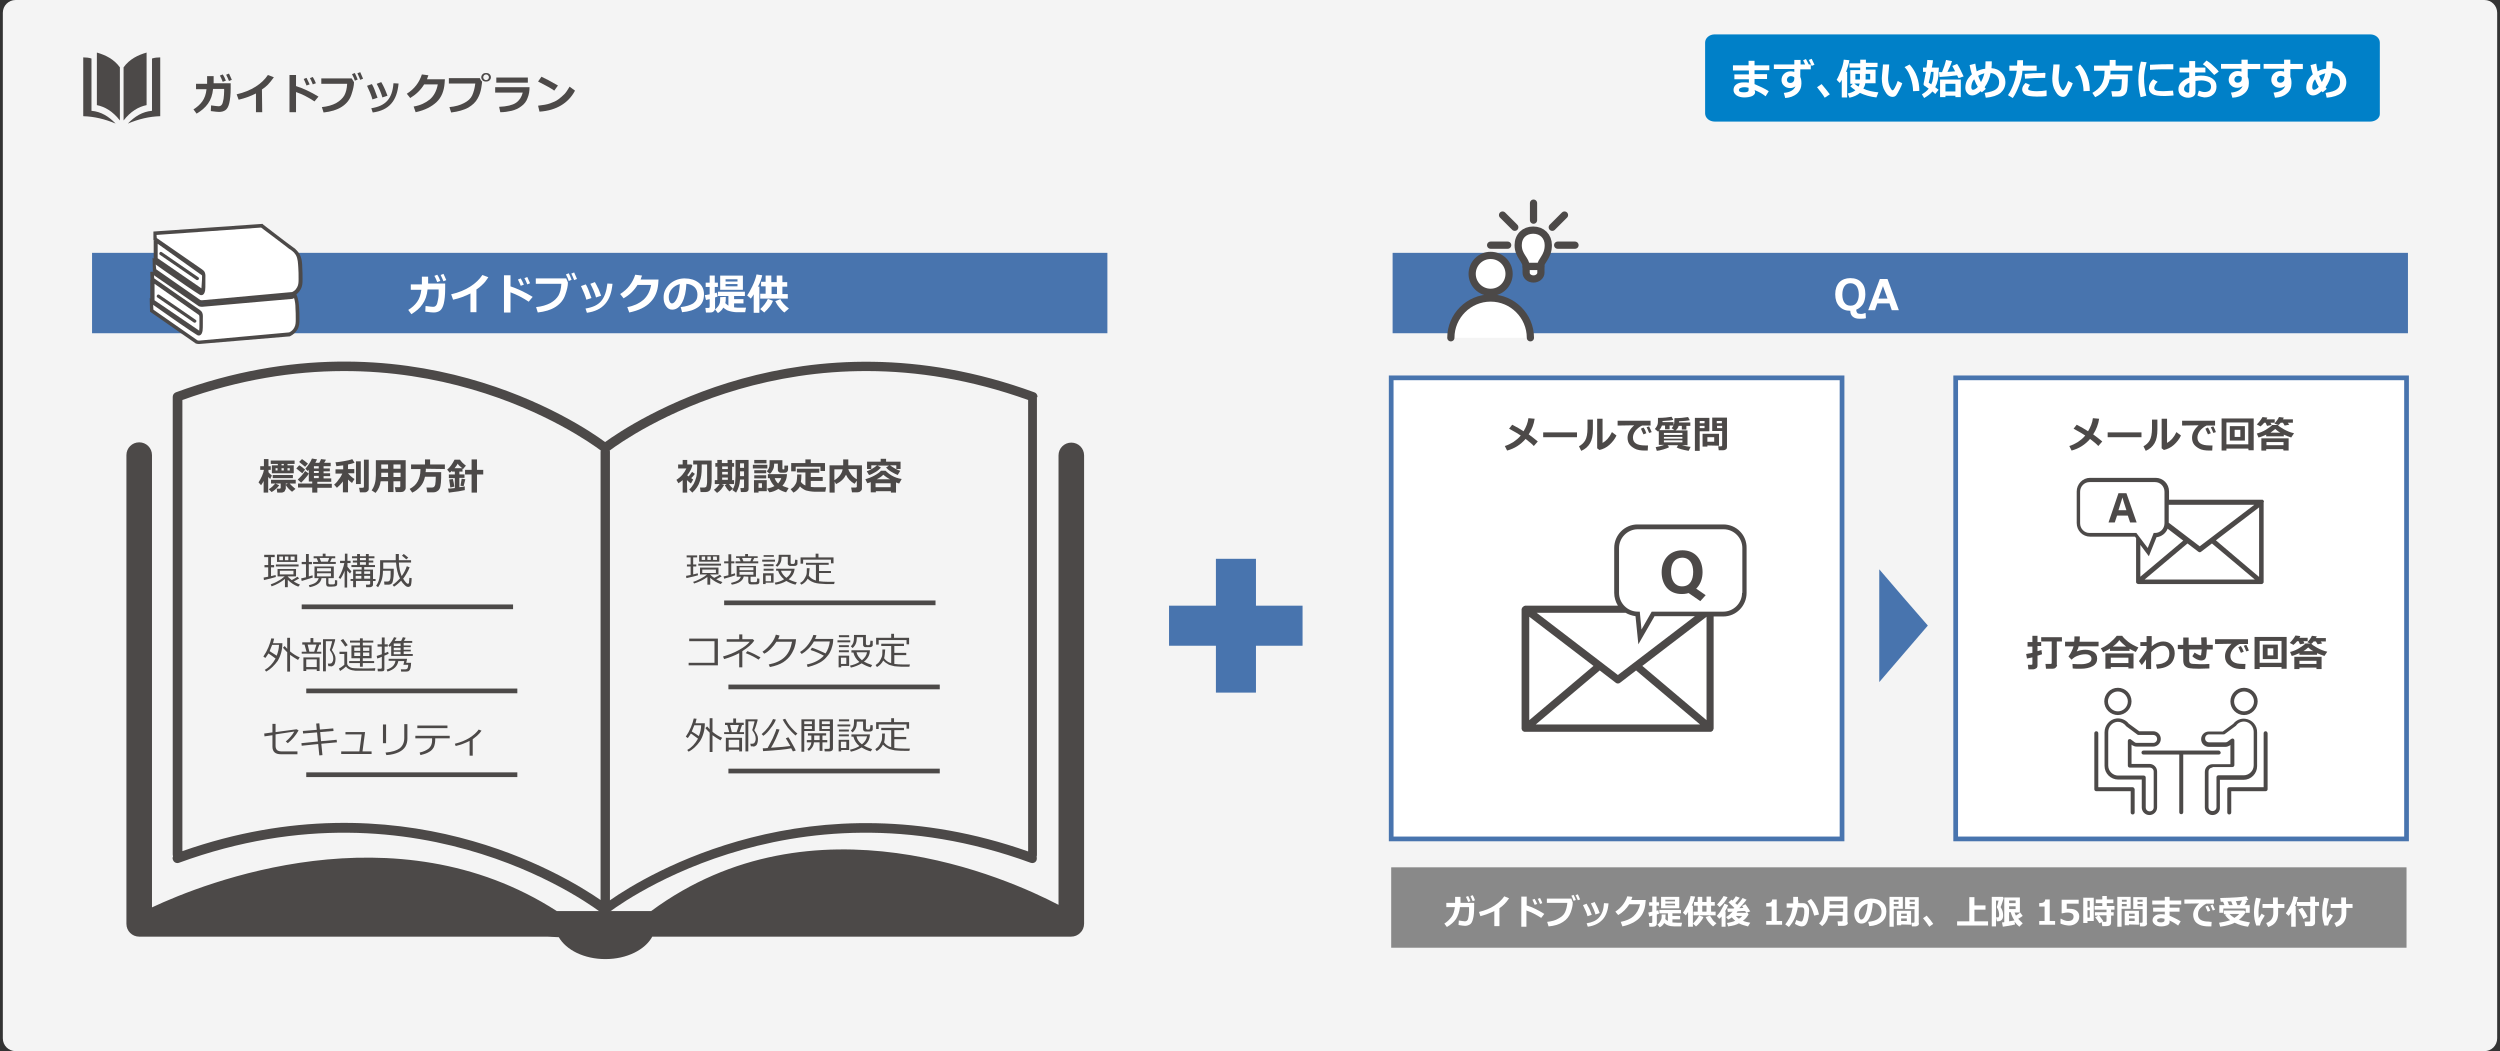 <?xml version="1.0" encoding="utf-8"?>
<!-- Generator: Adobe Illustrator 26.0.2, SVG Export Plug-In . SVG Version: 6.00 Build 0)  -->
<svg version="1.1" id="レイヤー_1" xmlns="http://www.w3.org/2000/svg" xmlns:xlink="http://www.w3.org/1999/xlink" x="0px"
	 y="0px" width="880px" height="370px" viewBox="0 0 880 370" style="enable-background:new 0 0 880 370;" xml:space="preserve">
<rect x="0" y="0" width="880" height="370" fill="#333333" stroke="none"/>
<style type="text/css">
	.st0{fill:#F4F4F4;}
	.st1{fill:#4874AE;}
	.st2{fill:#FFFFFF;}
	.st3{fill:#FFFFFF;stroke:#4874AE;stroke-width:1.66;stroke-miterlimit:10;}
	.st4{fill:#4C4948;}
	.st5{fill:#898989;}
	.st6{fill:none;stroke:#4C4948;stroke-width:1.162;stroke-linecap:round;stroke-miterlimit:10;}
	.st7{fill:none;stroke:#4C4948;stroke-width:2.542;stroke-linecap:round;stroke-linejoin:round;stroke-miterlimit:10;}
	.st8{fill:#FFFFFF;stroke:#4C4948;stroke-width:2.542;stroke-linecap:round;stroke-linejoin:round;stroke-miterlimit:10;}
	.st9{fill:none;stroke:#4C4948;stroke-width:1.66;stroke-miterlimit:10;}
	.st10{fill:#0080C8;}
</style>
<path class="st0" d="M879,365.5c0,2.5-2,4.5-4.5,4.5H5.5C3,370,1,368,1,365.5V4.5C1,2,3,0,5.5,0h869c2.5,0,4.5,2,4.5,4.5V365.5z"/>
<g>
	<rect x="32.4" y="89" class="st1" width="357.4" height="28.3"/>
	<rect x="490.2" y="89" class="st1" width="357.4" height="28.3"/>
	<g>
		<path class="st2" d="M150.7,97.1c0,1.1,0,2,0,2.7h6v1.8c0,2.3-0.2,4-0.5,5.3c-0.3,1.2-0.8,2.1-1.4,2.5c-0.6,0.4-1.3,0.6-2.2,0.6
			c-0.5,0-1.4-0.1-2.9-0.3l0.1-2c1.4,0.2,2.2,0.3,2.6,0.3h0.1c0.5,0,0.8-0.2,1.1-0.6s0.4-1.1,0.6-2s0.2-1.8,0.2-2.7v-0.8h-3.9
			c-0.2,2.1-0.8,3.8-1.8,5.2c-0.9,1.4-2.3,2.5-3.9,3.5l-1.1-1.5c1.3-0.8,2.3-1.7,3.1-2.8c0.8-1.1,1.3-2.5,1.5-4.3h-3.7v-1.9h3.9
			c0-0.5,0-1.4,0-2.7h2.2V97.1z M155,98.9l-1.1,0.4c-0.4-1-0.7-1.7-1-2.2l1-0.4C154.4,97.4,154.7,98.1,155,98.9z M157.1,98.6l-1,0.4
			c-0.3-0.8-0.7-1.5-1-2.2l1-0.4C156.4,97.1,156.8,97.8,157.1,98.6z"/>
		<path class="st2" d="M167.8,109.9h-2.2v-6.6c-1.8,0.9-3.8,1.7-6.1,2.2l-0.7-1.9c2.6-0.6,4.8-1.5,6.7-2.7s3.3-2.6,4.3-4.1l2.1,0.8
			c-0.7,1.1-1.4,2-2.1,2.6c-0.6,0.6-1.3,1.2-2.1,1.7v8H167.8z"/>
		<path class="st2" d="M187.5,104.5l-1.4,1.7c-2.1-1.4-4.2-2.5-6.4-3.3v7.1h-2.3V96.9h2.3v3.9C182.1,101.6,184.7,102.8,187.5,104.5z
			 M184.4,100.2l-1.1,0.4c-0.4-1-0.7-1.7-1-2.2l1-0.4C183.7,98.7,184.1,99.5,184.4,100.2z M186.6,99.7l-1,0.4
			c-0.3-0.9-0.7-1.6-1-2.2l1-0.4C185.9,98.3,186.3,99,186.6,99.7z"/>
		<path class="st2" d="M199.9,99.4c0,0.1,0,0.1,0,0.2c0,1-0.3,2.4-0.9,4.1c-0.6,1.8-1.7,3.2-3.4,4.3c-1.7,1.1-3.8,1.7-6.3,2
			l-0.6-1.9c2-0.2,3.6-0.7,5-1.4c1.4-0.8,2.3-1.7,2.9-2.7c0.6-1.1,0.9-2.4,1-4.1h-9V98h10.7L199.9,99.4z M201.2,98.5l-1,0.4
			c-0.2-0.7-0.5-1.4-1-2.3l1-0.4C200.6,96.9,200.9,97.7,201.2,98.5z M203.1,98.2l-1,0.4c-0.4-1-0.7-1.7-1-2.3l1-0.4
			C202.4,96.7,202.8,97.4,203.1,98.2z"/>
		<path class="st2" d="M208.2,104.9l-1.8,0.6c-0.4-1.5-1.1-3.1-1.9-4.8l1.7-0.6c0.3,0.5,0.6,1.1,0.8,1.6S207.6,103.3,208.2,104.9z
			 M215.6,99.9c-0.3,3.1-1.1,5.4-2.6,7.1s-3.6,2.7-6.4,3.1l-0.5-1.5c2.5-0.4,4.3-1.2,5.5-2.6s1.9-3.5,2.2-6.2L215.6,99.9z
			 M211.6,104.1l-1.8,0.6c-0.4-1.5-1.1-3.1-2-4.8l1.6-0.6c0.5,0.8,0.8,1.5,1,1.9C210.7,101.6,211,102.6,211.6,104.1z"/>
		<path class="st2" d="M231.8,98.4l-0.1,1.4c-0.2,2.7-1.1,4.9-2.8,6.6c-1.6,1.7-4.1,2.9-7.4,3.6l-0.7-1.9c2.3-0.4,4.2-1.3,5.6-2.5
			c1.4-1.2,2.4-3,2.8-5.3h-4.8c-1.2,2-2.9,3.6-4.9,4.7l-1.2-1.5c2.7-1.7,4.4-4,5.3-6.8L226,97c-0.2,0.6-0.4,1-0.5,1.4H231.8z"/>
		<path class="st2" d="M240.1,109.9l-0.5-1.8c1.9-0.2,3.4-0.7,4.4-1.3c1-0.7,1.5-1.7,1.5-3c0-1.1-0.3-2-1-2.7s-1.7-1.1-2.9-1.2
			c-0.1,2.7-0.6,4.9-1.5,6.6s-2.1,2.5-3.5,2.5c-0.9,0-1.6-0.4-2.2-1.3c-0.6-0.9-0.8-1.8-0.8-2.9v-0.2c0-1.7,0.7-3.2,2-4.5
			c1.4-1.3,3.1-2,5.1-2.1h0.3c2,0,3.6,0.5,4.9,1.5c1.3,1,1.9,2.4,1.9,4.1c0,1.9-0.6,3.4-1.9,4.4
			C244.4,109.1,242.5,109.7,240.1,109.9z M239.3,100c-1.1,0.3-2,0.8-2.8,1.7c-0.8,0.9-1.1,1.9-1.1,2.9c0,0.6,0.1,1.1,0.3,1.5
			c0.2,0.5,0.5,0.7,0.8,0.7c0.7,0,1.3-0.7,1.9-2C238.9,103.6,239.2,102,239.3,100z"/>
		<path class="st2" d="M252.6,104.4c-0.2,0.1-0.5,0.2-0.9,0.3v3.8c0,0.5-0.2,0.8-0.5,1.1c-0.3,0.3-0.7,0.4-1.2,0.4h-1.5l-0.2-1.6h1
			c0.3,0,0.5-0.1,0.5-0.4v-2.7l-1.3,0.3l-0.4-1.7c0.4-0.1,1-0.2,1.7-0.3V101h-1.4v-1.5h1.4V97h1.8v2.5h1.1v1.5h-1.1v2.2
			c0.3-0.1,0.5-0.2,0.7-0.2L252.6,104.4z M255.5,104.5c0,1.2-0.1,2-0.2,2.2c0.3,0.3,0.7,0.6,1.1,0.9v-3.4h-3.7v-1.5h9.5v1.5h-3.8
			v1.1h3.3v1.5h-3.3v1.4c0.6,0.1,1.3,0.1,2.3,0.1c0.6,0,1.2,0,1.9,0l-0.3,1.6h-0.9c-1,0-1.7,0-2.2,0s-1-0.1-1.6-0.2
			s-1.2-0.3-1.7-0.5c-0.5-0.3-0.9-0.6-1.3-0.9c-0.5,0.9-1.2,1.5-1.9,1.9l-1-1.3c0.4-0.3,0.8-0.7,1.1-1.1s0.5-0.9,0.6-1.3
			s0.1-1,0.1-1.8v-0.1L255.5,104.5L255.5,104.5z M261.5,102h-8v-5h8V102z M259.6,99.1v-0.8h-4.2v0.8H259.6z M259.6,100.8V100h-4.2
			v0.8H259.6z"/>
		<path class="st2" d="M267.3,110.1h-2v-6.5c-0.3,0.5-0.6,1-1,1.5L263,104c0.5-0.7,1.1-1.7,1.8-3.2c0.7-1.4,1.2-2.8,1.5-4.2l2,0.3
			c-0.3,1.4-0.8,2.7-1.5,4h0.5V110.1z M272.1,105.9c-0.3,0.7-0.7,1.5-1.3,2.2c-0.6,0.7-1.2,1.4-1.8,1.9l-1.4-1.2
			c1.2-1.1,2.1-2.3,2.7-3.6L272.1,105.9z M277.4,105.1h-9.8v-1.7h1.9v-2.6h-1.6v-1.6h1.6V97h2v2.3h1.9V97h2v2.3h1.7v1.6h-1.7v2.6
			h1.9v1.6H277.4z M271.6,103.5h1.9v-2.6h-1.9V103.5z M277.7,108.6l-1.6,1.4c-0.5-0.3-1.1-1-1.8-1.8s-1.1-1.6-1.4-2.2l1.8-0.7
			c0.1,0.3,0.4,0.8,1,1.5C276.3,107.5,277,108.1,277.7,108.6z"/>
	</g>
	<g>
		<path class="st2" d="M656.8,112c-0.6,0.2-1.4,0.2-2.2,0.2c-1,0-1.8-0.2-2.4-0.7c-0.6-0.5-0.9-1.2-0.9-2.1c-1.6,0-2.9-0.5-3.9-1.6
			c-0.9-1-1.4-2.4-1.4-4.2c0-1.8,0.5-3.2,1.4-4.2c1-1,2.3-1.5,3.9-1.5c1.7,0,3,0.5,3.9,1.5c1,1,1.4,2.4,1.4,4.2
			c0,1.3-0.3,2.5-0.8,3.4c-0.6,0.9-1.4,1.6-2.4,2c0,0.6,0.2,1,0.4,1.2s0.7,0.3,1.3,0.3c0.5,0,0.9-0.1,1.4-0.3h0.2L656.8,112
			L656.8,112z M651.4,99.7c-0.9,0-1.6,0.3-2.1,1s-0.8,1.7-0.8,3s0.3,2.3,0.8,2.9c0.5,0.7,1.2,1,2.1,1c0.9,0,1.6-0.3,2.1-1
			s0.8-1.7,0.8-2.9c0-1.3-0.3-2.3-0.8-3C653,100.1,652.3,99.7,651.4,99.7z"/>
		<path class="st2" d="M668.4,109.2h-2.5l-0.8-2.4h-4.3l-0.8,2.4h-2.4l4.1-11h2.7L668.4,109.2z M664.4,105.1l-1.6-4.4l-1.6,4.4
			H664.4z"/>
	</g>
	<rect x="489.7" y="133" class="st3" width="158.7" height="162.3"/>
	<g>
		<path class="st4" d="M540.2,147.4c-0.3,2-1,3.8-2.1,5.5c1,0.7,2.1,1.6,3.2,2.5l-1.4,1.6c-0.6-0.7-1.6-1.5-2.9-2.5
			c-1.7,2-3.9,3.4-6.5,4.1l-0.8-1.6c1-0.3,2-0.8,3-1.4c1-0.7,1.9-1.4,2.6-2.3c-0.7-0.5-2.1-1.3-4.1-2.4l1.1-1.4
			c1.6,0.8,2.9,1.6,4,2.3c0.9-1.5,1.5-3,1.7-4.6L540.2,147.4z"/>
		<path class="st4" d="M555.1,153.9h-11.9v-1.7h11.9V153.9z"/>
		<path class="st4" d="M560.7,151.2c0,2-0.3,3.6-1,4.8s-1.7,2.1-3.1,2.7l-0.8-1.6c0.9-0.5,1.7-1.2,2.2-2.1c0.5-0.9,0.8-2.3,0.8-4.2
			v-3.1h1.9L560.7,151.2L560.7,151.2z M569,153.3c-0.6,1.3-1.5,2.4-2.5,3.3c-1,0.9-2.2,1.5-3.5,1.8l-0.8-0.6v-10.4h1.9v8.5
			c1.3-0.7,2.4-1.9,3.3-3.8L569,153.3z"/>
		<path class="st4" d="M580.1,156.8l-0.1,1.8c-0.5,0-0.8,0-0.9,0c-1.6,0-2.8-0.2-3.7-0.7s-1.5-1-1.9-1.6s-0.6-1.4-0.6-2.2
			c0-1.6,0.8-3,2.3-4.4l-5.8,0.1v-1.7H581v1.7h-3c-0.9,0.4-1.7,1.1-2.3,1.8c-0.6,0.8-0.9,1.6-0.9,2.4c0,1.9,1.4,2.8,4.3,2.8
			C579.4,156.8,579.7,156.8,580.1,156.8z M579.5,152.5l-1,0.4c-0.2-0.4-0.5-1.1-0.9-2l0.9-0.4C579,151.1,579.3,151.8,579.5,152.5z
			 M581.4,152.1l-0.9,0.3c-0.3-0.8-0.6-1.4-0.9-2l0.9-0.3C580.8,150.8,581.1,151.5,581.4,152.1z"/>
		<path class="st4" d="M587.5,157.4c-0.4,0.3-1.1,0.5-2,0.8s-1.7,0.4-2.3,0.5l-0.4-1.3c1-0.2,2-0.4,3-0.8h-1.9v-4.9
			c-0.1,0.1-0.2,0.2-0.3,0.2l-1.1-0.9c0.2-0.2,0.4-0.5,0.6-0.8c0.2-0.3,0.3-0.6,0.4-0.9c0.1-0.3,0.1-0.8,0.1-1.4c0-0.2,0-0.5,0-0.8
			c2.1,0,3.7-0.2,4.8-0.4l0.6,1.1c-0.7,0.2-2,0.3-3.8,0.4v0.4h3.9v1.2h-1.4v1.3h-1.6v-1.3H585c-0.2,0.6-0.5,1.1-0.9,1.6h5.3l-1-0.7
			c0.3-0.3,0.5-0.5,0.6-0.8s0.2-0.5,0.3-0.8c0-0.3,0.1-0.8,0.1-1.4c0-0.2,0-0.3,0-0.5c2.1,0,3.6-0.2,4.8-0.4l0.6,1.1
			c-0.7,0.2-2,0.3-3.8,0.4v0.4h4v1.2h-1.4v1.3H592v-1.3h-1.1c-0.2,0.7-0.6,1.2-1.1,1.6h4.2v5.2h-2c1,0.3,2,0.5,3.1,0.6l-0.7,1.4
			c-2.2-0.4-3.6-0.8-4.2-1.2l0.5-0.8H587L587.5,157.4z M592.2,153.1v-0.7h-6.5v0.7H592.2z M585.7,154.4h6.5v-0.6h-6.5V154.4z
			 M592.2,155h-6.5v0.7h6.5V155z"/>
		<path class="st4" d="M601.7,151.8h-3.4v6.9h-1.7v-11.6h5.1L601.7,151.8L601.7,151.8z M600,149v-0.8h-1.7v0.8H600z M600,150.7v-0.8
			h-1.7v0.8H600z M601,156.8v0.4h-1.7v-4.5h5.8v4.2L601,156.8L601,156.8z M601,155.5h2.4v-1.6H601V155.5z M607.9,157.4
			c0,0.3-0.1,0.6-0.4,0.8c-0.3,0.2-0.6,0.3-1,0.3H605l-0.2-1.4h1c0.1,0,0.2,0,0.3-0.1s0.1-0.2,0.1-0.3v-5h-3.5V147h5.2L607.9,157.4
			L607.9,157.4z M604.3,149h1.8v-0.8h-1.8V149z M606.2,149.9h-1.8v0.8h1.8V149.9z"/>
	</g>
	<rect x="688.4" y="133" class="st3" width="158.7" height="162.3"/>
	<g>
		<path class="st4" d="M738.9,147.4c-0.3,2-1,3.8-2.1,5.5c1,0.7,2.1,1.6,3.2,2.5l-1.4,1.6c-0.6-0.7-1.6-1.5-2.9-2.5
			c-1.7,2-3.9,3.4-6.5,4.1l-0.8-1.6c1-0.3,2-0.8,3-1.4c1-0.7,1.9-1.4,2.6-2.3c-0.7-0.5-2.1-1.3-4.1-2.4l1.1-1.4
			c1.6,0.8,2.9,1.6,4,2.3c0.9-1.5,1.5-3,1.7-4.6L738.9,147.4z"/>
		<path class="st4" d="M753.8,153.9h-11.9v-1.7h11.9V153.9z"/>
		<path class="st4" d="M759.4,151.2c0,2-0.3,3.6-1,4.8s-1.7,2.1-3.1,2.7l-0.8-1.6c0.9-0.5,1.7-1.2,2.2-2.1c0.5-0.9,0.8-2.3,0.8-4.2
			v-3.1h1.9L759.4,151.2L759.4,151.2z M767.7,153.3c-0.6,1.3-1.5,2.4-2.5,3.3c-1,0.9-2.2,1.5-3.5,1.8l-0.8-0.6v-10.4h1.9v8.5
			c1.3-0.7,2.4-1.9,3.3-3.8L767.7,153.3z"/>
		<path class="st4" d="M778.8,156.8l-0.1,1.8c-0.5,0-0.8,0-0.9,0c-1.6,0-2.8-0.2-3.7-0.7s-1.5-1-1.9-1.6s-0.6-1.4-0.6-2.2
			c0-1.6,0.8-3,2.3-4.4l-5.8,0.1v-1.7h11.6v1.7h-3c-0.9,0.4-1.7,1.1-2.3,1.8c-0.6,0.8-0.9,1.6-0.9,2.4c0,1.9,1.4,2.8,4.3,2.8
			C778,156.8,778.4,156.8,778.8,156.8z M778.2,152.5l-1,0.4c-0.2-0.4-0.5-1.1-0.9-2l0.9-0.4C777.6,151.1,777.9,151.8,778.2,152.5z
			 M780,152.1l-0.9,0.3c-0.3-0.8-0.6-1.4-0.9-2l0.9-0.3C779.5,150.8,779.8,151.5,780,152.1z"/>
		<path class="st4" d="M791.4,157.9h-7.7v0.7H782v-11.3h11.3v11.2h-1.8L791.4,157.9L791.4,157.9z M783.7,156.4h7.7v-7.7h-7.7V156.4z
			 M790.2,155.1h-5.3V150h5.3V155.1z M788.6,153.8v-2.5h-2v2.5H788.6z"/>
		<path class="st4" d="M798.1,147c-0.1,0.2-0.2,0.4-0.3,0.6h2.9v1.2h-1.5l0.4,0.8l-1.6,0.3l-0.5-1.1H797c-0.4,0.5-0.8,0.9-1.3,1.3
			l-1.3-0.7c0.8-0.8,1.5-1.7,2-2.6L798.1,147z M803.9,153.6h-6.2V153c-0.9,0.4-1.8,0.8-2.7,1l-0.6-1.4c1.1-0.3,2.2-0.7,3.3-1.4
			s1.8-1.2,2.1-1.6h2c0.3,0.4,1,0.9,2.1,1.5s2.2,1.1,3.6,1.4l-1,1.5c-0.9-0.3-1.7-0.6-2.6-1L803.9,153.6L803.9,153.6z M803.7,158.1
			h-6v0.5H796v-4.3h9.6v4.3h-1.8L803.7,158.1L803.7,158.1z M797.8,156.7h6v-1.1h-6V156.7z M799.2,152.3h3.5
			c-0.8-0.4-1.4-0.9-1.8-1.3C800.4,151.4,799.9,151.8,799.2,152.3z M803.9,147c-0.1,0.2-0.2,0.4-0.3,0.6h3.5v1.2h-1.8l0.5,0.7
			l-1.6,0.3l-0.6-1h-0.8c-0.2,0.3-0.5,0.6-0.8,0.8l-1.4-0.5c0.6-0.7,1.2-1.4,1.6-2.3L803.9,147z"/>
	</g>
	<polygon class="st1" points="458.5,213.2 442.1,213.2 442.1,196.7 428,196.7 428,213.2 411.5,213.2 411.5,227.3 428,227.3 
		428,243.8 442.1,243.8 442.1,227.3 458.5,227.3 	"/>
	<rect x="489.7" y="305.3" class="st5" width="357.4" height="28.3"/>
	<g>
		<path class="st2" d="M514.1,315.7c0,0.9,0,1.6,0,2.1h4.8v1.4c0,1.8-0.1,3.2-0.4,4.2c-0.2,1-0.6,1.7-1.1,2s-1.1,0.5-1.7,0.5
			c-0.4,0-1.1-0.1-2.3-0.3l0.1-1.6c1.1,0.2,1.8,0.3,2.1,0.3h0.1c0.4,0,0.7-0.2,0.9-0.5s0.3-0.9,0.4-1.6s0.1-1.5,0.1-2.2v-0.7h-3.2
			c-0.2,1.7-0.7,3.1-1.4,4.2c-0.8,1.1-1.8,2-3.2,2.8l-0.9-1.2c1-0.6,1.8-1.4,2.5-2.3s1-2,1.2-3.5h-3v-1.5h3.1c0-0.4,0-1.2,0-2.1
			L514.1,315.7L514.1,315.7z M517.6,317.2l-0.8,0.3c-0.3-0.8-0.6-1.4-0.8-1.8l0.8-0.3C517.1,315.9,517.3,316.5,517.6,317.2z
			 M519.2,316.9l-0.8,0.3c-0.3-0.6-0.5-1.2-0.8-1.8l0.8-0.3C518.7,315.7,519,316.3,519.2,316.9z"/>
		<path class="st2" d="M527.8,326H526v-5.3c-1.5,0.7-3.1,1.3-4.9,1.8l-0.5-1.5c2.1-0.5,3.9-1.2,5.4-2.2s2.7-2.1,3.5-3.3l1.7,0.7
			c-0.6,0.9-1.2,1.6-1.7,2.1s-1.1,1-1.7,1.4V326z"/>
		<path class="st2" d="M543.6,321.7l-1.1,1.4c-1.7-1.1-3.4-2-5.2-2.6v5.7h-1.8v-10.6h1.9v3.1C539.3,319.3,541.4,320.3,543.6,321.7z
			 M541.1,318.2l-0.9,0.3c-0.3-0.8-0.6-1.4-0.8-1.8l0.8-0.3C540.6,317.1,540.9,317.7,541.1,318.2z M542.9,317.9l-0.8,0.3
			c-0.3-0.7-0.5-1.3-0.8-1.8l0.8-0.3C542.4,316.7,542.7,317.3,542.9,317.9z"/>
		<path class="st2" d="M553.6,317.6c0,0.1,0,0.1,0,0.2c0,0.8-0.2,1.9-0.7,3.3s-1.4,2.6-2.7,3.4c-1.3,0.9-3,1.4-5.1,1.6l-0.5-1.6
			c1.6-0.2,2.9-0.5,4-1.2c1.1-0.6,1.9-1.3,2.3-2.2c0.4-0.9,0.7-2,0.8-3.3h-7.2v-1.5h8.6L553.6,317.6z M554.7,316.8l-0.8,0.3
			c-0.2-0.5-0.4-1.2-0.8-1.8l0.8-0.3C554.2,315.6,554.5,316.2,554.7,316.8z M556.2,316.6l-0.8,0.3c-0.3-0.8-0.6-1.4-0.8-1.8l0.8-0.3
			C555.7,315.4,555.9,316,556.2,316.6z"/>
		<path class="st2" d="M560.3,322l-1.5,0.5c-0.3-1.2-0.9-2.5-1.6-3.9l1.3-0.5c0.2,0.4,0.4,0.9,0.7,1.3S559.8,320.7,560.3,322z
			 M566.2,318c-0.2,2.5-0.9,4.4-2.1,5.7s-2.9,2.2-5.2,2.5l-0.4-1.2c2-0.3,3.5-1,4.4-2.1c1-1.1,1.6-2.8,1.7-5L566.2,318z
			 M563.1,321.4l-1.5,0.5c-0.3-1.2-0.9-2.5-1.6-3.9l1.3-0.5c0.4,0.7,0.6,1.2,0.8,1.5S562.6,320.1,563.1,321.4z"/>
		<path class="st2" d="M579.3,316.8l-0.1,1.1c-0.2,2.2-0.9,4-2.2,5.3s-3.3,2.3-5.9,2.9l-0.6-1.6c1.9-0.4,3.4-1,4.5-2
			s1.9-2.4,2.3-4.2h-3.8c-1,1.6-2.3,2.9-3.9,3.8l-1-1.2c2.1-1.4,3.5-3.2,4.2-5.4l1.8,0.2c-0.1,0.4-0.3,0.8-0.4,1.1L579.3,316.8
			L579.3,316.8z"/>
		<path class="st2" d="M584,321.6c-0.2,0.1-0.4,0.2-0.8,0.3v3.1c0,0.4-0.1,0.7-0.4,0.9c-0.2,0.2-0.6,0.3-1,0.3h-1.2l-0.2-1.3h0.8
			c0.3,0,0.4-0.1,0.4-0.4v-2.2l-1.1,0.3l-0.3-1.4c0.3-0.1,0.8-0.1,1.4-0.3v-2.1h-1.1v-1.2h1.1v-2h1.5v2h0.9v1.2h-0.9v1.8
			c0.2-0.1,0.4-0.1,0.6-0.2L584,321.6z M586.3,321.7c0,1-0.1,1.6-0.1,1.8c0.2,0.3,0.6,0.5,0.9,0.7v-2.7h-3v-1.2h7.6v1.2h-3v0.9h2.7
			v1.2h-2.7v1.1c0.5,0,1.1,0.1,1.9,0.1c0.4,0,0.9,0,1.5,0l-0.3,1.3h-0.7c-0.8,0-1.4,0-1.7,0s-0.8-0.1-1.3-0.1
			c-0.5-0.1-0.9-0.2-1.3-0.4c-0.4-0.2-0.7-0.5-1-0.7c-0.4,0.7-0.9,1.2-1.6,1.5l-0.8-1c0.4-0.2,0.7-0.5,0.9-0.9s0.4-0.7,0.5-1
			s0.1-0.8,0.1-1.5v-0.1h1.4V321.7z M591.1,319.7h-6.4v-4h6.4V319.7z M589.6,317.3v-0.6h-3.4v0.6H589.6z M589.6,318.7v-0.6h-3.4v0.6
			H589.6z"/>
		<path class="st2" d="M595.8,326.2h-1.6V321c-0.2,0.4-0.5,0.8-0.8,1.2l-1-0.9c0.4-0.5,0.9-1.4,1.5-2.5s1-2.3,1.2-3.4l1.6,0.2
			c-0.3,1.1-0.7,2.2-1.2,3.2h0.4v7.4H595.8z M599.6,322.8c-0.2,0.6-0.6,1.2-1.1,1.8c-0.5,0.6-1,1.1-1.5,1.5l-1.1-1
			c0.9-0.9,1.7-1.8,2.2-2.9L599.6,322.8z M603.9,322.2h-7.8v-1.3h1.5v-2.1h-1.3v-1.3h1.3v-1.8h1.6v1.8h1.5v-1.9h1.6v1.9h1.3v1.3
			h-1.3v2.1h1.6L603.9,322.2L603.9,322.2z M599.2,320.9h1.5v-2.1h-1.5V320.9z M604.2,325l-1.2,1.1c-0.4-0.3-0.9-0.8-1.5-1.5
			s-0.9-1.3-1.1-1.8l1.5-0.5c0.1,0.2,0.4,0.6,0.8,1.2C603,324.1,603.6,324.6,604.2,325z"/>
		<path class="st2" d="M607.5,326.2H606v-3.6c-0.3,0.3-0.5,0.6-0.8,0.8l-0.9-1c0.5-0.5,1.1-1.2,1.6-2.2s1-1.7,1.1-2.1l1.3,0.5
			c-0.2,0.6-0.5,1.3-1.1,2.2h0.2v5.4H607.5z M608.1,315.8c-0.3,0.6-0.7,1.3-1.2,1.9s-1.1,1.2-1.6,1.6l-0.9-0.9
			c0.9-0.9,1.7-1.9,2.3-3L608.1,315.8z M611.6,320.8c-0.1,0.2-0.2,0.3-0.3,0.5h3.8l0.4,0.5c-0.4,0.8-1,1.6-2,2.3
			c0.6,0.3,1.5,0.5,2.6,0.7l-0.8,1.3c-1.2-0.3-2.3-0.6-3.2-1.1c-0.8,0.5-2.1,0.9-3.8,1.1l-0.4-1.2c1.1-0.2,2.1-0.4,2.9-0.8
			c-0.5-0.4-0.9-0.8-1.2-1.2c-0.4,0.3-0.8,0.6-1.3,0.8l-0.7-0.9c1-0.6,1.7-1.3,2.3-1.9c-0.6,0-1.2,0.1-1.7,0.1l-0.2-1.2
			c0.1,0,0.3,0,0.5,0c0.4,0,1,0,1.7,0l0.3-0.2c-0.9-0.9-1.6-1.5-2.1-2l1.1-0.9c0.1,0,0.2,0.2,0.4,0.3c0.5-0.5,0.8-1,1.1-1.5l1.4,0.5
			c-0.5,0.7-1,1.3-1.6,1.9l0.7,0.6c0.8-0.9,1.5-1.7,1.9-2.4l1.4,0.6c-0.6,0.8-1.5,1.8-2.6,3l1.5-0.1c-0.2-0.3-0.4-0.5-0.5-0.7
			l1.2-0.6c0.2,0.2,0.5,0.7,0.9,1.3s0.7,1,0.8,1.2l-1.4,0.5l-0.4-0.6C613.6,320.6,612.7,320.7,611.6,320.8z M612.1,323.4
			c0.5-0.3,0.9-0.6,1.1-1H611C611.3,322.8,611.7,323.1,612.1,323.4z"/>
		<path class="st2" d="M627.3,325.5h-5.6v-1.3h1.9v-5.1h-1.9v-1.2c0.8,0,1.3-0.1,1.6-0.3s0.5-0.5,0.5-1h1.6v7.6h1.9V325.5z"/>
		<path class="st2" d="M633,317c0,0.2,0,0.5,0,0.9h1.6c0.7,0,1.2,0.2,1.6,0.7s0.6,1,0.6,1.7c0,1.7-0.2,3.1-0.6,4.2
			c-0.4,1.1-1.1,1.6-2,1.6c-0.6,0-1.4-0.3-2.4-0.9l0.5-1.4c0.3,0.2,0.6,0.3,1,0.4s0.6,0.2,0.7,0.2c0.2,0,0.3-0.1,0.4-0.2
			c0.1-0.1,0.2-0.4,0.3-0.7c0.1-0.4,0.2-0.8,0.3-1.2s0.1-1,0.1-1.6c0-0.4,0-0.7-0.1-0.8c-0.1-0.2-0.1-0.3-0.3-0.4
			c-0.1-0.1-0.3-0.1-0.4-0.1h-1.5c-0.4,2.7-1.4,5-3.1,6.9l-1.3-0.9c0.5-0.6,1-1.4,1.5-2.3s0.8-2.2,1.1-3.6h-2.1V318h2.3v-2.3h1.7
			v1.3H633z M640.3,321.9l-1.7,0.4c-0.3-1.1-0.6-1.9-0.8-2.4s-0.5-1-0.8-1.5s-0.6-0.9-0.8-1.2l1.3-0.8c0.7,0.8,1.3,1.6,1.8,2.6
			S640.1,321,640.3,321.9z"/>
		<path class="st2" d="M650.5,324.7c0,0.4-0.2,0.7-0.5,0.9c-0.3,0.2-0.7,0.3-1.1,0.3H647l-0.2-1.6h1.5c0.1,0,0.2,0,0.2-0.1
			s0.1-0.1,0.1-0.2v-1.7h-5c-0.2,0.8-0.4,1.5-0.8,2.1c-0.4,0.7-0.9,1.2-1.4,1.6l-1.1-1c0.6-0.5,1-1.1,1.2-1.7s0.4-1.1,0.5-1.7
			c0.1-0.5,0.1-1.2,0.1-1.9v-4.1h8.2v9.1H650.5z M648.8,321v-1.3H644c0,0.5,0,0.9,0,1.3H648.8z M648.8,318.4v-1.2H644v1.2H648.8z"/>
		<path class="st2" d="M658,326l-0.4-1.5c1.6-0.2,2.7-0.5,3.5-1.1s1.2-1.4,1.2-2.4c0-0.9-0.3-1.6-0.8-2.2s-1.3-0.9-2.3-1
			c-0.1,2.2-0.5,4-1.2,5.3c-0.7,1.4-1.7,2-2.8,2c-0.7,0-1.3-0.3-1.8-1c-0.4-0.7-0.7-1.5-0.7-2.4v-0.1c0-1.4,0.5-2.6,1.6-3.6
			s2.5-1.6,4.1-1.7h0.2c1.6,0,2.9,0.4,3.9,1.2s1.5,1.9,1.5,3.3c0,1.5-0.5,2.7-1.5,3.6S660,325.9,658,326z M657.4,318.1
			c-0.9,0.2-1.6,0.7-2.2,1.4s-0.9,1.5-0.9,2.4c0,0.4,0.1,0.9,0.2,1.2c0.2,0.4,0.4,0.6,0.6,0.6c0.6,0,1.1-0.5,1.5-1.6
			C657.1,321,657.3,319.6,657.4,318.1z"/>
		<path class="st2" d="M669.8,319.9h-3.2v6.3h-1.5v-10.5h4.7V319.9z M668.3,317.4v-0.7h-1.7v0.7H668.3z M668.3,319v-0.8h-1.7v0.8
			H668.3z M669.2,325.4v0.3h-1.5v-5.1h5v4.9L669.2,325.4L669.2,325.4z M671.2,322.4v-0.8h-2v0.8H671.2z M669.2,324.2h2v-0.9h-2
			V324.2z M675.5,325c0,0.3-0.1,0.6-0.4,0.8c-0.3,0.2-0.6,0.3-0.9,0.3H673l-0.2-1.3h0.7c0.1,0,0.2,0,0.3-0.1s0.1-0.1,0.1-0.2V320
			h-3.3v-4.2h4.8v9.2H675.5z M672.2,317.4h1.8v-0.7h-1.8V317.4z M674,318.2h-1.8v0.8h1.8V318.2z"/>
		<path class="st2" d="M680.5,325.2l-1.4,1c-0.6-1-1.3-1.9-2.2-3l1.3-0.9C679.1,323.3,679.9,324.3,680.5,325.2z"/>
		<path class="st2" d="M699.8,325.8h-10.9v-1.5h4.3v-8.5h1.8v2.9h3.9v1.5H695v4.1h4.8V325.8z"/>
		<path class="st2" d="M705.3,316.1c-0.1,0.3-0.2,0.8-0.5,1.6c-0.3,0.8-0.4,1.3-0.6,1.6c0.6,0.9,0.9,1.8,0.9,2.8c0,0.4,0,0.7-0.1,1
			s-0.2,0.5-0.4,0.7s-0.4,0.3-0.6,0.4s-0.6,0.1-1,0.1h-0.1l-0.3-1.4h0.3c0.2,0,0.4,0,0.5,0s0.2-0.1,0.2-0.3c0.1-0.2,0.1-0.4,0.1-0.7
			c0-0.4-0.1-0.8-0.2-1.2s-0.3-0.8-0.5-1.1c0-0.1-0.1-0.1-0.1-0.2s0-0.1,0-0.2c0.1-0.2,0.3-1,0.6-2.2h-0.9v9.1h-1.5v-10.4h3.9
			L705.3,316.1z M709.3,325.4c-0.3,0.1-0.7,0.2-1.2,0.3s-0.8,0.1-1.1,0.2l-2,0.3l-0.3-1.5l0.8-0.1v-8.7h5.5v5.3h-1.9
			c0.1,0.3,0.3,0.7,0.5,1.1c0.6-0.4,1.1-0.7,1.5-1.1l0.9,1.2c-0.4,0.3-1,0.7-1.6,1c0.4,0.5,1,1,1.6,1.6l-1.2,1.2
			c-0.6-0.5-1.2-1.1-1.7-1.8L709.3,325.4z M709.5,317.9V317h-2.3v0.9H709.5z M709.5,320v-1h-2.3v1H709.5z M707.2,324.3
			c0.8-0.1,1.4-0.2,1.9-0.3c-0.7-1-1.1-2-1.3-2.9h-0.6L707.2,324.3L707.2,324.3z"/>
		<path class="st2" d="M723.4,325.5h-5.6v-1.3h1.9v-5.1h-1.9v-1.2c0.8,0,1.3-0.1,1.6-0.3s0.5-0.5,0.5-1h1.6v7.6h1.9V325.5z"/>
		<path class="st2" d="M725.3,325.1v-1.7h0.2c0.9,0.5,1.7,0.8,2.4,0.8c1.3,0,2-0.5,2-1.6c0-0.4-0.2-0.8-0.5-1s-0.9-0.4-1.6-0.4
			c-0.5,0-1.1,0.1-1.9,0.3h-0.2v-4.8h6v1.4h-4.2v1.8c0.4,0,0.8,0,1,0c1.1,0,1.9,0.2,2.5,0.7s0.9,1.1,0.9,2s-0.3,1.7-1,2.3
			c-0.7,0.6-1.6,0.9-2.7,0.9C727.1,325.7,726.2,325.5,725.3,325.1z"/>
		<path class="st2" d="M737,324.2h-2.2v0.7h-1.5V316h3.7V324.2z M735.6,319.4v-2.3h-0.8v2.3H735.6z M735.6,323v-2.6h-0.8v2.6H735.6z
			 M740.4,324.3L739,325c-0.4-0.7-0.9-1.4-1.5-2.1l1.1-0.6h-1.2v-1.2h4.1v-0.9h-4.2v-1.3h2.7v-1h-2.3v-1.3h2.3v-1.2h1.6v1.2h2.3v1.3
			h-2.3v1h2.7v1.3h-1.2v0.9h0.9v1.2h-0.9v2.4c0,0.4-0.1,0.7-0.4,1c-0.3,0.2-0.7,0.3-1.1,0.3H740l-0.2-1.5h1.3c0.2,0,0.4-0.1,0.4-0.4
			v-1.9h-2.6C739.5,323,740,323.7,740.4,324.3z"/>
		<path class="st2" d="M750,319.9h-3.2v6.3h-1.5v-10.5h4.7V319.9z M748.6,317.4v-0.7h-1.7v0.7H748.6z M748.6,319v-0.8h-1.7v0.8
			H748.6z M749.4,325.4v0.3h-1.5v-5.1h5v4.9L749.4,325.4L749.4,325.4z M751.4,322.4v-0.8h-2v0.8H751.4z M749.4,324.2h2v-0.9h-2
			V324.2z M755.8,325c0,0.3-0.1,0.6-0.4,0.8c-0.3,0.2-0.6,0.3-0.9,0.3h-1.2l-0.2-1.3h0.7c0.1,0,0.2,0,0.3-0.1s0.1-0.1,0.1-0.2V320
			h-3.3v-4.2h4.8v9.2H755.8z M752.4,317.4h1.8v-0.7h-1.8V317.4z M754.2,318.2h-1.8v0.8h1.8V318.2z"/>
		<path class="st2" d="M767.6,324.3l-0.9,1.5c-0.9-0.7-1.9-1.3-3.1-1.8l0.1,0.3c0,0.1,0,0.2,0,0.3c0,0.5-0.3,0.8-0.8,1.1
			c-0.5,0.2-1.3,0.4-2.2,0.4c-0.8,0-1.6-0.2-2.1-0.6s-0.9-0.9-0.9-1.5c0-0.7,0.3-1.2,0.8-1.6s1.2-0.6,2-0.6c0.6,0,1.1,0,1.5,0.1v-1
			h-4.1v-1.4h4.1v-1.1h-4.4V317h4.4v-1.3h1.7v1.3h4.1v1.4h-4.1v1.1h3.5v1.4h-3.5v1.4C765.1,323,766.5,323.6,767.6,324.3z
			 M761.9,324.1v-0.7c-0.5-0.1-0.9-0.2-1.2-0.2c-0.4,0-0.7,0.1-1,0.2s-0.4,0.3-0.4,0.6c0,0.5,0.5,0.7,1.5,0.7
			C761.5,324.6,761.9,324.4,761.9,324.1z"/>
		<path class="st2" d="M778.5,324.5l-0.1,1.6c-0.4,0-0.7,0-0.8,0c-1.4,0-2.6-0.2-3.4-0.6s-1.4-0.9-1.7-1.5s-0.5-1.2-0.5-2
			c0-1.4,0.7-2.8,2.1-4l-5.2,0.1v-1.5h10.4v1.5h-2.7c-0.8,0.4-1.5,1-2.1,1.6s-0.8,1.4-0.8,2.2c0,1.7,1.3,2.5,3.8,2.5
			C777.9,324.5,778.2,324.5,778.5,324.5z M778,320.6l-0.9,0.3c-0.2-0.4-0.4-1-0.8-1.8l0.8-0.3C777.5,319.3,777.8,319.9,778,320.6z
			 M779.7,320.2l-0.8,0.3c-0.3-0.7-0.5-1.3-0.8-1.8l0.8-0.3C779.2,319.1,779.4,319.7,779.7,320.2z"/>
		<path class="st2" d="M790.5,321c-0.5,1-1.3,1.9-2.4,2.8c0.9,0.3,2.2,0.6,3.9,0.9l-0.7,1.5c-1.7-0.2-3.3-0.7-4.7-1.4
			c-1.4,0.7-3,1.1-5.1,1.4l-0.4-1.4c1.5-0.2,2.8-0.5,3.9-0.9c-0.8-0.6-1.4-1.2-1.8-1.9l0.5-0.2h-0.9v-1.3h7.1L790.5,321z M783,318.6
			c-0.2-0.6-0.4-1-0.5-1.2c-0.2,0-0.4,0-0.6,0h-0.2l-0.2-1.3c4.5-0.1,7.6-0.3,9.3-0.6l0.6,1.3c-0.2,0-0.6,0.1-1.1,0.1l0.7,0.2
			c-0.3,0.5-0.6,1-0.9,1.5h1.8v2.7h-1.4v-1.5h-7.9v1.5h-1.4v-2.7H783z M784.1,317.3c0.3,0.6,0.4,1,0.5,1.3h1.3l-0.5-1.3H784.1z
			 M786.5,323.1c0.7-0.4,1.3-0.9,1.7-1.4h-3.4C785.2,322.2,785.8,322.7,786.5,323.1z M787.6,318.6h0.8c0.3-0.6,0.6-1.1,0.8-1.6
			c-0.7,0.1-1.4,0.1-2.2,0.2L787.6,318.6z"/>
		<path class="st2" d="M797.2,322.3c-0.6,1-1.1,1.7-1.3,2.2s-0.3,0.9-0.4,1.3h-1.3c-0.5-1.4-0.8-2.9-0.8-4.5s0.2-3.3,0.7-5.3
			l1.7,0.3c-0.4,1.3-0.6,2.3-0.7,3s-0.1,1.3-0.1,2s0,1.3,0.1,1.9c0.2-0.4,0.6-0.9,1-1.6L797.2,322.3z M798.4,326.3l-0.7-1.4
			c1.7-0.6,2.5-1.8,2.5-3.5v-1.8h-3.8v-1.4h3.7v-2.3h1.7v2.3h2.3v1.4h-2.2v1.9C801.9,324,800.7,325.6,798.4,326.3z"/>
		<path class="st2" d="M808.1,326.2h-1.6v-5c-0.2,0.3-0.5,0.8-0.9,1.2l-1-0.9c0.4-0.6,0.9-1.4,1.5-2.5s1-2.3,1.2-3.5l1.6,0.3
			c-0.3,1.1-0.6,2.2-1.1,3.1h0.3V326.2z M814.9,324.8c0,0.3-0.1,0.6-0.4,0.8c-0.3,0.3-0.6,0.4-1,0.4h-2.1l-0.2-1.6h1.6
			c0.1,0,0.2,0,0.3-0.1s0.1-0.1,0.1-0.2v-5.2h-4.7v-1.4h4.7v-1.9h1.7v1.9h1.4v1.4h-1.4L814.9,324.8L814.9,324.8z M812.3,322.7
			l-1.5,0.8c-0.3-0.7-0.9-1.9-1.8-3.3l1.4-0.7C811.3,320.9,812,322,812.3,322.7z"/>
		<path class="st2" d="M821.2,322.3c-0.6,1-1.1,1.7-1.3,2.2s-0.3,0.9-0.4,1.3h-1.3c-0.5-1.4-0.8-2.9-0.8-4.5s0.2-3.3,0.7-5.3
			l1.7,0.3c-0.4,1.3-0.6,2.3-0.7,3s-0.1,1.3-0.1,2s0,1.3,0.1,1.9c0.2-0.4,0.6-0.9,1-1.6L821.2,322.3z M822.4,326.3l-0.7-1.4
			c1.7-0.6,2.5-1.8,2.5-3.5v-1.8h-3.8v-1.4h3.7v-2.3h1.7v2.3h2.3v1.4h-2.2v1.9C825.9,324,824.7,325.6,822.4,326.3z"/>
	</g>
	<g>
		<path class="st4" d="M718.8,230.3c-0.3,0.1-0.8,0.3-1.6,0.5v3.4c0,0.4-0.1,0.8-0.4,1c-0.3,0.2-0.7,0.4-1.1,0.4H714l-0.2-1.6h1.2
			c0.3,0,0.4-0.1,0.4-0.3v-2.3c-0.9,0.2-1.5,0.3-1.9,0.4l-0.3-1.6c0.4-0.1,1.2-0.2,2.2-0.4v-2.2h-1.7V226h1.7v-2.2h1.8v2.2h1.3v1.4
			h-1.3v1.8c0.7-0.2,1.2-0.3,1.4-0.4L718.8,230.3z M724.1,234.1c0,0.3-0.2,0.6-0.5,0.9c-0.3,0.3-0.7,0.4-1.1,0.4h-2.3l-0.2-1.7h1.8
			c0.1,0,0.2,0,0.3-0.1s0.1-0.2,0.1-0.3v-7.5h-3.7v-1.5h7.3v1.5H724v8.3H724.1z"/>
		<path class="st4" d="M738.7,227.5h-7c-0.1,0.5-0.3,1.1-0.7,1.8c1.1-0.4,2.1-0.6,3-0.6c1.2,0,2.2,0.3,3,0.8s1.2,1.3,1.2,2.3
			c0,1.2-0.5,2.1-1.6,2.7c-1.1,0.6-2.5,0.9-4.3,0.9h-0.6c-0.6,0-1.3,0-2.1-0.1l-0.1-1.6c1.1,0.1,2.1,0.1,3.1,0.1s1.9-0.2,2.6-0.5
			c0.7-0.3,1-0.8,1-1.4c0-0.5-0.2-0.9-0.6-1.2c-0.4-0.3-0.9-0.4-1.6-0.4c-0.9,0-1.8,0.2-2.6,0.5c-0.9,0.3-1.6,0.8-2.2,1.4l-1.1-1.1
			c0.8-1.1,1.4-2.3,1.8-3.6h-3v-1.6h3.2c0.1-0.5,0.1-1.1,0.1-1.9h1.9c0,0.4,0,1-0.1,1.9h6.7L738.7,227.5L738.7,227.5z"/>
		<path class="st4" d="M749.6,229.1h-6.9v-0.8c-0.9,0.6-1.7,1-2.4,1.3l-0.8-1.4c1-0.4,2-1,3-1.8s1.9-1.7,2.6-2.6h1.9
			c0.4,0.6,1.1,1.3,2.1,2.1s2.2,1.4,3.6,2l-0.9,1.6c-0.7-0.3-1.4-0.7-2.2-1.1L749.6,229.1L749.6,229.1z M749.2,234.8H743v0.6h-1.9
			V230h9.9v5.3h-1.8V234.8z M743,233.4h6.2v-1.9H743V233.4z M743.7,227.6h4.7c-1-0.8-1.8-1.5-2.4-2.3
			C745.5,226.1,744.7,226.9,743.7,227.6z"/>
		<path class="st4" d="M755.6,231.8c-0.7,1-1.2,1.8-1.7,2.3l-1-1.4c0.6-0.8,1.5-2,2.7-3.8v-1.5h-2.2V226h2.2v-2.1h1.8v3.6
			c1.3-1.1,2.7-1.7,4.1-1.7c1.2,0,2.2,0.4,2.9,1.2c0.8,0.8,1.1,1.8,1.1,3c0,0.8-0.2,1.7-0.6,2.5c-0.4,0.8-1,1.5-2,2
			c-0.9,0.5-2.1,0.8-3.6,0.9l-0.4-1.5c1-0.1,1.8-0.2,2.3-0.4s1-0.4,1.3-0.7c0.4-0.3,0.7-0.7,0.8-1.1c0.2-0.4,0.3-0.9,0.3-1.5V230
			c0-0.8-0.2-1.4-0.6-1.9c-0.4-0.5-0.9-0.8-1.6-0.8c-1.5,0-2.9,0.8-4.2,2.3v5.9h-1.8v-3.7H755.6z"/>
		<path class="st4" d="M777.5,235.3c-1.3,0-2.5,0.1-3.4,0.1c-1.6,0-2.7-0.1-3.4-0.2c-0.7-0.1-1.2-0.4-1.6-0.8
			c-0.4-0.4-0.6-1.1-0.6-2v-3.9h-1.9V227h1.9v-2.6h1.9v2.6h4.5c0-0.8-0.1-1.7-0.1-2.6l1.9-0.1c0.1,0.8,0.1,1.7,0.1,2.7h2.1v1.6h-2.1
			c-0.1,1.4-0.2,2.3-0.3,2.7s-0.3,0.7-0.6,0.9s-0.7,0.3-1.1,0.3c-0.4,0-0.9-0.1-1.5-0.4s-1.1-0.6-1.6-1.1l0.8-1.3
			c0.4,0.3,0.8,0.5,1.2,0.7s0.6,0.3,0.8,0.3c0.1,0,0.2,0,0.2-0.1c0.1,0,0.1-0.1,0.1-0.2c0-0.1,0-0.3,0.1-0.7c0-0.4,0.1-0.8,0.1-1.1
			h-4.4v3.9c0,0.8,0.5,1.2,1.5,1.2h0.2c0.7,0,1.4,0.1,2.2,0.1c1.2,0,2.3,0,3.2-0.1v1.6H777.5z"/>
		<path class="st4" d="M790.4,233.7l-0.1,1.8c-0.5,0-0.8,0-0.9,0c-1.6,0-2.8-0.2-3.7-0.7s-1.5-1-1.9-1.6s-0.6-1.4-0.6-2.2
			c0-1.6,0.8-3,2.3-4.4l-5.8,0.1V225h11.6v1.7h-3c-0.9,0.4-1.7,1.1-2.3,1.8c-0.6,0.8-0.9,1.6-0.9,2.4c0,1.9,1.4,2.8,4.3,2.8
			C789.7,233.7,790,233.7,790.4,233.7z M789.8,229.4l-1,0.4c-0.2-0.4-0.5-1.1-0.9-2l0.9-0.4C789.2,228,789.5,228.7,789.8,229.4z
			 M791.6,229l-0.9,0.3c-0.3-0.8-0.6-1.4-0.9-2l0.9-0.3C791.1,227.7,791.4,228.4,791.6,229z"/>
		<path class="st4" d="M803.1,234.8h-7.7v0.7h-1.8v-11.3h11.3v11.2h-1.8V234.8z M795.4,233.3h7.7v-7.7h-7.7V233.3z M801.8,232h-5.3
			v-5.1h5.3V232z M800.2,230.7v-2.5h-2v2.5H800.2z"/>
		<path class="st4" d="M809.7,223.9c-0.1,0.2-0.2,0.4-0.3,0.6h2.9v1.2h-1.5l0.4,0.8l-1.6,0.3l-0.5-1.1h-0.5
			c-0.4,0.5-0.8,0.9-1.3,1.3l-1.3-0.7c0.8-0.8,1.5-1.7,2-2.6L809.7,223.9z M815.6,230.5h-6.2v-0.6c-0.9,0.4-1.8,0.8-2.7,1l-0.6-1.4
			c1.1-0.3,2.2-0.7,3.3-1.4s1.8-1.2,2.1-1.6h2c0.3,0.4,1,0.9,2.1,1.5s2.2,1.1,3.6,1.4l-1,1.5c-0.9-0.3-1.7-0.6-2.6-1L815.6,230.5
			L815.6,230.5z M815.4,235h-6v0.5h-1.8v-4.3h9.6v4.3h-1.8V235z M809.4,233.7h6v-1.1h-6V233.7z M810.8,229.2h3.5
			c-0.8-0.4-1.4-0.9-1.8-1.3C812,228.3,811.5,228.8,810.8,229.2z M815.5,224c-0.1,0.2-0.2,0.4-0.3,0.6h3.5v1.2h-1.8l0.5,0.7
			l-1.6,0.3l-0.6-1h-0.8c-0.2,0.3-0.5,0.6-0.8,0.8l-1.4-0.5c0.6-0.7,1.2-1.4,1.6-2.3L815.5,224z"/>
	</g>
	<polygon class="st1" points="661.5,220.2 661.5,200.4 670,210.3 678.6,220.2 670,230.2 661.5,240.1 	"/>
	<line class="st6" x1="55.2" y1="104.2" x2="68" y2="113"/>
	<g>
		<g>
			<polyline class="st2" points="53.7,98.5 73.4,112.3 72.8,119.2 53.6,106.1 53.6,98.5 			"/>
			<path class="st4" d="M73.5,120.5l-20.6-14v-8h0.9l0.4-0.6l20,14L73.5,120.5z M54.4,105.7l17.8,12.1l0.4-5.1L54.4,99.9V105.7z"/>
		</g>
		<g>
			<polyline class="st2" points="54.9,84.6 71.9,96.7 71.4,102.7 54.8,91.3 54.8,84.6 			"/>
			<path class="st4" d="M72,103.9L54.1,91.6v-7h0.8l0.4-0.5l17.3,12.3L72,103.9z M55.5,90.9l15.4,10.6l0.3-4.5L55.5,85.8V90.9z"/>
		</g>
		<g>
			<path class="st2" d="M104.7,108.4c-0.1-1.3-0.1-3-0.8-4.4c-0.3,0.2-0.6,0.4-0.9,0.5h-0.1h-0.1L71,107.4l0,0c-0.3,0-0.6,0-0.8-0.2
				l0,0l-15.7-11l0,0l-0.9,0.1v2l0.3,0.2l15.9,11c0.4,0.3,0.6,0.5,0.8,0.8c0.2,0.6,0.2,1.3,0.2,2.1c0,0.2,0,0.4,0,0.7
				c0,0.3,0,0.7,0,1c0,0.8,0,1.6-0.1,2.4c-0.1,0.4-0.2,0.8-0.4,1c-0.1,0.1-0.2,0.1-0.4,0c-1.2-0.6-10.9-7.3-15.7-10.7l-0.9-0.6
				l0.1,3.2l15.7,11l0,0c0.2,0.1,0.5,0.2,0.8,0.2l0,0l31.9-2.9h0.1h0.1c0.9-0.4,1.7-1.1,2.2-2c0.6-1,0.6-2.1,0.6-3.2v-0.2
				C104.8,110.9,104.8,109.6,104.7,108.4L104.7,108.4z"/>
			<path class="st4" d="M70,121.1c-0.4,0-0.8-0.1-1.1-0.2l-16.1-11.2l-0.1-4.8l1.9,1.4c4.7,3.4,13.7,9.6,15.4,10.6
				c0-0.1,0.1-0.2,0.1-0.4c0.1-0.7,0.1-1.5,0.1-2.3c0-0.3,0-0.7,0-1c0-0.2,0-0.4,0-0.7c0-0.7,0-1.4-0.1-1.8
				c-0.1-0.2-0.2-0.3-0.5-0.6c-0.1,0-15.9-11-15.9-11L53,98.6l-0.1-2.9l2.1-0.2v0.4l15.5,10.8c0.1,0,0.3,0.1,0.5,0.1l31.8-2.9
				c0.2-0.1,0.5-0.2,0.7-0.4l0.6-0.4l0.3,0.7c0.7,1.5,0.8,3.3,0.9,4.6l0,0c0.1,1.3,0.1,2.6,0.1,3.9v0.2c0,1.1,0,2.3-0.7,3.5
				c-0.6,1-1.5,1.8-2.5,2.3l-0.2,0.1L70,121.1L70,121.1z M54,109l15.5,10.8c0.1,0,0.3,0.1,0.5,0.1l31.8-2.9c0.7-0.3,1.4-0.9,1.8-1.7
				c0.5-0.9,0.5-1.9,0.5-2.9v-0.2c0-1.3,0-2.5-0.1-3.8l0,0c0-1-0.1-2.3-0.5-3.5c-0.1,0.1-0.2,0.1-0.3,0.2l-0.3,0.1L71.1,108
				c-0.5,0-0.8-0.1-1.1-0.2L54.2,96.9l0.1,1.1c0,0,15.8,11,15.9,11c0.4,0.3,0.8,0.6,1,1.1c0.3,0.7,0.2,1.5,0.2,2.3
				c0,0.2,0,0.4,0,0.6c0,0.3,0,0.7,0,1c0,0.9,0,1.7-0.1,2.5c-0.1,0.4-0.2,1-0.7,1.4c-0.3,0.2-0.7,0.3-1.1,0.1
				c-1.3-0.7-11-7.4-15.6-10.7L54,109z"/>
		</g>
		<g>
			<path class="st2" d="M105.8,94.2L105.8,94.2c-0.1-1.4-0.2-3.3-1-4.8c-0.2-0.3-0.4-0.6-0.7-0.9c-0.4-0.4-0.9-0.8-1.3-1.1
				c-0.2-0.1-0.3-0.2-0.5-0.3l-1.8-1.4c-3.1-2.4-5.7-4.3-8.1-6.2l-0.1-0.1l-37.6,2.7v2l0.3,0.2c0,0,9.9,6.8,14.1,9.7
				c1.1,0.8,1.8,1.3,1.9,1.3c0.4,0.3,0.6,0.5,0.8,0.8c0.2,0.6,0.2,1.3,0.2,2.1c0,0.2,0,0.4,0,0.7c0,0.3,0,0.7,0,1
				c0,0.8,0,1.6-0.1,2.4c-0.1,0.4-0.2,0.8-0.4,1c-0.1,0.1-0.2,0.1-0.4,0c-1-0.5-7.5-5-12.4-8.4c-1.2-0.8-2.3-1.6-3.2-2.3L54.6,92
				l0.1,3.2l0,0l15.7,11l0,0c0.2,0.1,0.5,0.2,0.8,0.2l0,0l31.9-2.9h0.1h0.1c0.3-0.1,0.6-0.3,0.9-0.5c0.5-0.4,1-0.9,1.3-1.5
				c0.6-1,0.6-2.1,0.6-3.2v-0.2C105.8,96.8,105.8,95.5,105.8,94.2z"/>
			<path class="st4" d="M71,106.9c-0.4,0-0.8-0.1-1.1-0.2L53.8,95.5v-0.3l-0.1-4.5l1.9,1.4c0.9,0.7,2,1.4,3.2,2.3
				c4.8,3.4,10.8,7.5,12.2,8.3c0-0.1,0.1-0.2,0.1-0.4c0.1-0.7,0.1-1.5,0.1-2.3c0-0.3,0-0.7,0-1c0-0.2,0-0.4,0-0.7
				c0-0.7,0-1.4-0.1-1.8c-0.1-0.2-0.2-0.3-0.5-0.6L54,84.5v-3l38.4-2.7l0.3,0.3c2.4,1.9,5,3.8,8.1,6.2l2.3,1.7
				c0.5,0.3,1,0.7,1.4,1.2c0.3,0.3,0.5,0.6,0.8,1c1,1.6,1.1,3.6,1.1,5.1l0,0c0.1,1.3,0.1,2.6,0.1,3.9v0.2c0,1.1,0,2.3-0.7,3.5
				c-0.4,0.7-0.9,1.3-1.5,1.7c-0.3,0.2-0.7,0.4-1,0.6L103,104L71,106.9L71,106.9z M55,94.8l15.5,10.8c0.1,0,0.3,0.1,0.5,0.1
				l31.8-2.9c0.2-0.1,0.5-0.2,0.7-0.4c0.5-0.3,0.8-0.8,1.1-1.3c0.5-0.9,0.5-1.9,0.5-2.9V98c0-1.3,0-2.5-0.1-3.8s-0.1-3.2-0.9-4.5
				c-0.2-0.3-0.4-0.5-0.6-0.8c-0.4-0.4-0.8-0.7-1.2-1c-0.2-0.1-0.3-0.2-0.5-0.3l-1.8-1.4c-3.1-2.3-5.6-4.3-8.1-6.1l-36.8,2.6
				l0.1,1.1l15.9,11c0.4,0.3,0.8,0.6,1,1.1c0.3,0.7,0.2,1.5,0.2,2.3c0,0.2,0,0.4,0,0.6c0,0.3,0,0.7,0,1c0,0.9,0,1.7-0.1,2.5
				c-0.1,0.4-0.2,1-0.7,1.4c-0.3,0.2-0.7,0.3-1.1,0.1c-1.1-0.6-8-5.3-12.5-8.5c-1.1-0.8-2.2-1.6-3.1-2.2L55,94.8z"/>
		</g>
		<path class="st4" d="M69.4,98.6c-0.1,0-0.2,0-0.3-0.1l-12.8-8.8c-0.3-0.2-0.3-0.5-0.1-0.8s0.5-0.3,0.8-0.1l12.8,8.8
			c0.3,0.2,0.3,0.5,0.1,0.8C69.7,98.6,69.5,98.6,69.4,98.6z"/>
		<path class="st4" d="M68.5,113.6c-0.1,0-0.2,0-0.3-0.1l-12.8-8.8c-0.3-0.2-0.3-0.5-0.1-0.8s0.5-0.3,0.8-0.1l12.8,8.8
			c0.3,0.2,0.3,0.5,0.1,0.8C68.9,113.5,68.7,113.6,68.5,113.6z"/>
	</g>
	<g>
		<g>
			<line id="XMLID_00000036939873811955178440000006202787553483356600_" class="st7" x1="539.8" y1="71.5" x2="539.8" y2="77.5"/>
			<line id="XMLID_00000021798611801093671180000013327117069628730279_" class="st7" x1="524.7" y1="86.3" x2="530.7" y2="86.3"/>
			<line id="XMLID_00000091009652909928610880000011232624406946904763_" class="st7" x1="528.9" y1="75.7" x2="533.2" y2="80"/>
			<line id="XMLID_00000029008583725259386230000001027871383452287631_" class="st7" x1="550.7" y1="75.7" x2="546.4" y2="80"/>
			<line id="XMLID_00000153677137082035804940000012943922355336443292_" class="st7" x1="548.3" y1="86.3" x2="554.4" y2="86.3"/>
			<path id="XMLID_00000052063465057680306950000007113881868191035783_" class="st8" d="M537.2,93.8c0-2.4-2.8-3.7-2.8-7.5
				c0-3.2,2.2-5.3,5.3-5.3s5.3,2.2,5.3,5.3c0,4.2-2.7,5.4-2.7,7.5H537.2z"/>
			<path id="XMLID_00000021107622136338812660000006119916807029831103_" class="st8" d="M537.2,93.8V96c0,1.2,1.1,2.2,2.6,2.2
				c1.4,0,2.6-1,2.6-2.2v-2.2H537.2z"/>
		</g>
		<g>
			<ellipse id="XMLID_00000154392678906438014030000007892757249663637180_" class="st8" cx="524.7" cy="96.4" rx="6.5" ry="6.5"/>
			<path id="XMLID_00000085943711004666768130000018057667777581727631_" class="st8" d="M510.7,118.9c0-7.7,6.3-14,14-14
				s14,6.3,14,14"/>
		</g>
	</g>
	<g>
		<path class="st4" d="M365.2,139.8v-0.1c0-0.7-0.4-1.4-1.1-1.6c-81.7-29.9-142.5,11.3-151.1,17.5c-8.5-6.3-69.3-47.5-151.1-17.5
			c-0.7,0.3-1.1,0.9-1.1,1.6v0.1v161c0,0.2,0.1,0.5,0.1,0.7c-0.2,0.4-0.2,0.8,0,1.2c0.3,0.9,1.3,1.3,2.1,1
			c86-31.5,148.3,17.3,148.9,17.8c0.1,0.1,0.2,0.1,0.2,0.1l0.1,0.1h0.1c0.2,0.1,0.4,0.1,0.6,0.1l0,0l0,0l0,0l0,0
			c0.2,0,0.4,0,0.6-0.1h0.1l0.1-0.1c0.1,0,0.2-0.1,0.2-0.1c0.6-0.5,62.9-49.3,148.9-17.8c0.9,0.3,1.8-0.1,2.1-1
			c0.1-0.4,0.1-0.8,0-1.2c0.1-0.2,0.1-0.4,0.1-0.7v-161H365.2z M211.4,159.1v157.7c-12.9-8.9-70.6-44.1-147.2-17.2V140.8
			c81.3-29.2,141.2,13.2,147.3,17.8C211.4,158.8,211.4,158.9,211.4,159.1z M361.9,299.7c-76.6-26.9-134.3,8.2-147.2,17.2V159.1
			c0-0.2,0-0.4-0.1-0.5c6.1-4.6,66-47,147.3-17.8V299.7z"/>
		<path class="st4" d="M377.1,155.8c-2.5,0-4.5,2-4.5,4.5v158.2c-17.8-9.3-86.3-40-143.4,2.2H196c-57-36.7-124.2-9.9-142.5-1.3
			V160.2c0-2.5-2-4.5-4.5-4.5s-4.5,2-4.5,4.5v165c0,2.5,2,4.5,4.5,4.5c0,0,0,0,0.1,0c0,0,0,0,0.1,0h143.4l4.1,0.2
			c2.6,4.5,8.9,7.7,16.4,7.7c7.6,0,14-3.3,16.5-7.9H377c1.3,0,2.4-0.5,3.2-1.3c0.9-0.8,1.4-2,1.4-3.3V160.3
			C381.6,157.8,379.6,155.8,377.1,155.8z"/>
	</g>
	<g>
		<g>
			<g>
				<path class="st4" d="M92.9,169.1c-0.3,0.6-0.6,1.2-1,1.7l-0.9-1c0.4-0.6,0.8-1.3,1.2-2.2c0.4-0.9,0.6-1.6,0.7-2.2h-1.3v-1.3h1.3
					v-2.5h1.6v2.5h0.8v1.3h-0.8v0.8c0.2,0.3,0.6,0.7,1.2,1.2l-0.6,1.2c-0.2-0.2-0.4-0.4-0.7-0.7v5.5h-1.6v-4.3H92.9z M98.3,170.8
					c-0.3,0.4-0.7,0.9-1.3,1.4c-0.6,0.5-1,0.8-1.4,1l-1-1c0.9-0.5,1.6-1.2,2.3-2L98.3,170.8z M100.4,172.3c0,0.3-0.1,0.6-0.4,0.8
					s-0.6,0.3-0.9,0.3h-1.5l-0.2-1.4h1c0.1,0,0.2,0,0.3-0.1c0.1-0.1,0.1-0.1,0.1-0.2v-1.5h-3.4v-1.3h8.7v1.3h-3.5v2.1H100.4z
					 M97.8,163.8v-0.5h-2.5v-1.2h8.4v1.2h-2.5v0.5h2.2v2.8h-7.7v-2.8H97.8z M103.1,168.3H96v-1.1h7.1V168.3z M97.8,164.8H97v0.8h0.7
					v-0.8H97.8z M99.1,163.3v0.5h0.8v-0.5H99.1z M99.9,164.8h-0.8v0.8h0.8V164.8z M104,172.1l-1.2,1c-0.9-0.7-1.7-1.5-2.3-2.5
					l1.3-0.6C102.4,170.8,103.2,171.4,104,172.1z M102,165.6v-0.8h-0.8v0.8H102z"/>
				<path class="st4" d="M107.4,165.3l-1,1.3c-0.3-0.2-1-0.8-2.1-1.7l1-1.1C105.5,163.8,106.2,164.3,107.4,165.3z M108.7,166.7
					c-0.3,0.5-0.7,1.1-1.3,1.7c-0.5,0.6-1,1.1-1.4,1.5l-1.2-1.1c1-0.9,1.9-1.9,2.6-3L108.7,166.7z M111.7,173.4h-1.8v-1.8h-5v-1.4h5
					v-0.7h-1.2v-4.1c-0.1,0.1-0.3,0.3-0.4,0.4l-0.8-0.8c1.1-1.3,1.9-2.5,2.3-3.6l1.8,0.3c-0.2,0.4-0.4,0.8-0.6,1.2h1.4
					c0.3-0.5,0.5-1,0.6-1.3l1.7,0.2c0,0.2-0.2,0.5-0.6,1.1h2.3v1.2h-2.5v0.8h2.2v1h-2.2v0.7h2.3v1h-2.3v0.8h2.7v1.2h-4.9v0.7h5.1
					v1.4h-5.1V173.4z M108.4,163.2l-1,1.1c-0.4-0.3-1.1-0.9-2.1-1.7l1-1C106.9,162,107.6,162.5,108.4,163.2z M110.5,164.1v0.8h1.7
					v-0.8H110.5z M110.5,165.8v0.7h1.7v-0.7H110.5z M110.5,167.5v0.8h1.7v-0.8H110.5z"/>
				<path class="st4" d="M120.9,169.2c-0.8,1.1-1.6,1.9-2.3,2.5l-1-1.1c0.5-0.4,1.1-1,1.6-1.8c0.6-0.7,1-1.4,1.3-2.1h-2.4v-1.5h2.7
					v-1.4c-0.9,0.1-1.7,0.2-2.4,0.3l-0.3-1.4c0.9,0,1.9-0.2,3.1-0.4s2.1-0.4,2.8-0.7l0.8,1.3c-0.5,0.2-1.3,0.4-2.3,0.6v1.6h2.2v1.5
					h-2.2l0,0c0.7,0.8,1.4,1.5,2.3,2l-0.9,1.4c-0.4-0.3-0.9-0.7-1.4-1.2v4.5h-1.8v-4.1H120.9z M127,170.4h-1.7v-8h1.7V170.4z
					 M129.8,172c0,0.4-0.1,0.7-0.4,0.9c-0.3,0.3-0.6,0.4-1,0.4h-1.7l-0.3-1.6h1.2c0.3,0,0.5-0.1,0.5-0.4v-9.5h1.7V172z"/>
				<path class="st4" d="M141,169.4h-2.5v3.8h-1.9v-3.8H134c-0.2,1.6-0.8,2.9-1.8,4.1l-1.4-0.9c1-1.3,1.5-3.1,1.5-5.4V162h10.5v9.8
					c0,0.4-0.2,0.7-0.5,1s-0.7,0.4-1.1,0.4h-1.9l-0.3-1.7h1.5c0.3,0,0.4-0.1,0.4-0.3v-1.8H141z M134.2,167.9h2.4v-1.5h-2.4v0.6
					C134.2,167.3,134.2,167.6,134.2,167.9z M136.6,163.5h-2.4v1.5h2.4V163.5z M141,165v-1.5h-2.5v1.5H141z M138.5,167.9h2.5v-1.5
					h-2.5V167.9z"/>
				<path class="st4" d="M149.9,165c0,0.5,0,0.9-0.1,1.2h5.5c0,1.5,0,2.7-0.1,3.7c-0.1,0.9-0.2,1.6-0.4,2s-0.4,0.7-0.9,1
					c-0.4,0.3-0.9,0.4-1.5,0.4h-2l-0.3-1.7h2c0.6,0,0.9-0.3,1.1-1c0.1-0.7,0.2-1.6,0.2-2.8h-3.8c-0.3,1.4-0.8,2.5-1.6,3.4
					s-1.7,1.7-2.9,2.2l-0.9-1.3c1.3-0.7,2.2-1.5,2.8-2.6s1-2.4,1-4.1v-0.3h-3.3v-1.6h4.9v-1.8h1.8v1.8h5.2v1.6L149.9,165L149.9,165z
					"/>
				<path class="st4" d="M163.7,172.5c-1.2,0.3-3,0.6-5.7,0.9l-0.3-1.4c0.6,0,1.4-0.1,2.4-0.2v-3.5H158V167h2.1v-1h-1v-0.3
					c-0.3,0.3-0.5,0.5-0.8,0.7l-0.9-1.1c0.4-0.3,0.9-0.8,1.4-1.5s0.9-1.4,1.2-2h1.9c0.1,0.2,0.4,0.5,0.8,1c0.5,0.5,0.9,0.8,1.3,1.1
					l-1,1.2c0,0-0.1-0.1-0.2-0.1v1h-1.1v1h1.8v1.2h-1.8v3.3c0.8-0.1,1.5-0.2,1.9-0.3v1.3H163.7z M159.9,171.3
					c-0.8,0.2-1.3,0.3-1.4,0.3l0,0c0-0.4-0.2-1.4-0.4-2.8c0.9-0.1,1.3-0.2,1.3-0.2c0.1,0.2,0.1,0.6,0.3,1.3
					C159.8,170.5,159.9,171,159.9,171.3z M160,164.8h2.7c-0.8-0.6-1.3-1.1-1.6-1.6C160.9,163.7,160.5,164.2,160,164.8z M163.8,168.7
					l-0.6,2.4l-1.1-0.1l0.4-2.5L163.8,168.7z M167.9,173.4H166V167h-2.3v-1.6h2.3v-3.7h1.9v3.7h2.2v1.6h-2.2V173.4z"/>
			</g>
			<g>
				<g>
					<path class="st4" d="M92.9,204.2l-0.1-0.9c0.5-0.1,1-0.2,1.6-0.3v-3.3h-1.3v-0.8h1.3v-2.8H93v-0.8h3.7v0.8h-1.3v2.8h1.1v0.8
						h-1.1v3.1c0.7-0.2,1.2-0.3,1.6-0.4l0.1,0.7C96.1,203.4,94.7,203.8,92.9,204.2z M95.6,206.4l-0.3-0.7c0.8-0.3,1.6-0.6,2.6-1.2
						c1-0.5,1.7-1.1,2.3-1.6h-2.5v-2.6h6.5v2.6h-2.9v0.1c0.4,0.4,0.9,0.8,1.4,1.2c0.9-0.5,1.6-0.9,2-1.2l0.6,0.6
						c-0.8,0.5-1.4,0.8-1.9,1.1c0.7,0.4,1.4,0.8,2.2,1.1l-0.6,0.7c-1.4-0.5-2.6-1.3-3.7-2.4v2.6h-1v-2.9
						C98.9,204.9,97.4,205.8,95.6,206.4z M97.1,199.4v-0.7h8v0.7H97.1z M97.5,197.8v-2.6h7.1v2.6H97.5z M99.6,197.2v-1.3h-1.3v1.3
						H99.6z M103.3,200.9h-4.8v1.3h4.8V200.9z M100.3,195.9v1.3h1.2v-1.3H100.3z M103.7,195.9h-1.4v1.3h1.4V195.9z"/>
					<path class="st4" d="M106.2,204.5l-0.2-0.9c0.4-0.1,1-0.2,1.7-0.4v-4.6h-1.5v-0.8h1.5V195h1v2.8h1.1v0.8h-1.1v4.3l1.3-0.4
						l0.1,0.8C109.7,203.4,108.4,203.8,106.2,204.5z M113.2,203.5c-0.3,1.7-1.7,2.7-4.2,3.2l-0.3-0.7c1.2-0.3,2-0.6,2.5-1
						s0.8-0.9,1-1.5h-1.5v-4.1h6.8v4.1h-1.9v1.7c0,0.1,0,0.2,0.1,0.3s0.2,0.1,0.3,0.2c0.1,0,0.3,0,0.7,0s0.6,0,0.7,0
						s0.2-0.1,0.3-0.1c0.1,0,0.2-0.2,0.2-0.5s0-0.6,0-0.9l0.8,0.1v1.3c0,0.3-0.1,0.5-0.3,0.6c-0.2,0.2-0.8,0.3-1.6,0.3
						c-0.4,0-0.8,0-1.1,0c-0.3,0-0.6-0.1-0.7-0.3s-0.2-0.4-0.2-0.7v-2L113.2,203.5L113.2,203.5z M112,197.8l-0.5-1.3h-1.1v-0.7h3.2
						v-0.9h1v0.9h3.4v0.7h-1.2l-0.6,1.3h2v0.7h-8v-0.7H112z M111.6,201.1h4.9V200h-4.9V201.1z M116.5,201.8h-4.9v1.1h4.9V201.8z
						 M112.5,196.4l0.5,1.3h2.4l0.5-1.3H112.5z"/>
					<path class="st4" d="M121.3,200.9c-0.4,1.1-0.9,2.1-1.5,2.9l-0.6-0.5c0.4-0.6,0.8-1.4,1.2-2.4c0.4-1.1,0.7-2,0.8-2.7h-1.5v-0.8
						h1.7v-2.5h0.9v2.5h1.1v0.8h-1.1v1.3c0.6,0.8,1.1,1.3,1.4,1.6l-0.5,0.8c-0.3-0.3-0.6-0.7-1-1.1v6h-0.9v-6.1V200.9z M123.4,204.5
						v-0.7h0.9v-3.3h3v-0.9h-3.6v-0.7h2V198h-1.5v-0.7h1.5v-0.8h-1.8v-0.7h1.8V195h1v0.8h2.1V195h1v0.8h2v0.7h-2v0.8h1.6v0.7h-1.6
						v0.9h2.2v0.7h-3.8v0.9h3.1v3.3h0.9v0.7h-0.9v1.3c0,0.3-0.1,0.5-0.3,0.6c-0.2,0.2-0.5,0.3-0.7,0.3h-1.4l-0.1-0.9h1
						c0.3,0,0.5-0.1,0.5-0.4v-0.9h-5v2.2h-1v-2.2L123.4,204.5L123.4,204.5z M127.2,201.1h-2v0.9h2V201.1z M125.2,203.7h2v-1h-2
						V203.7z M126.7,196.4v0.8h2.1v-0.8H126.7z M126.7,198.8h2.1v-0.9h-2.1C126.7,197.9,126.7,198.8,126.7,198.8z M130.3,202v-0.9
						h-2.1v0.9H130.3z M128.2,203.7h2.1v-1h-2.1V203.7z"/>
					<path class="st4" d="M135.3,205.6l-0.1-0.9h1.2c0.4,0,0.8-0.2,0.9-0.7c0.2-0.5,0.2-1.4,0.2-2.6v-0.5h-2.7
						c0,1.4-0.2,2.5-0.5,3.4s-0.7,1.7-1.2,2.4l-0.7-0.5c0.5-0.7,0.9-1.6,1.1-2.5c0.2-0.9,0.3-2,0.3-3.1v-3.4h5.5V195h1.1v2.2h4.3
						v0.8h-4.3c0.1,1.8,0.4,3.4,1,4.8c0.8-1.1,1.4-2.3,1.8-3.5l1,0.4c-0.6,1.5-1.4,2.8-2.2,3.9l-0.1,0.1c0.8,1.2,1.3,1.8,1.7,1.8
						c0.1,0,0.2-0.1,0.3-0.2c0.1-0.1,0.1-0.3,0.1-0.6s0.1-0.7,0.1-1.3l0.8,0.1c0,1.5-0.2,2.4-0.3,2.6c-0.2,0.3-0.4,0.4-0.8,0.5h-0.1
						c-0.4,0-0.8-0.2-1.2-0.6c-0.4-0.4-0.9-0.9-1.3-1.6c-0.7,0.7-1.5,1.5-2.5,2.1l-0.5-0.6c0.9-0.6,1.7-1.4,2.6-2.3
						c-0.8-1.5-1.2-3.3-1.4-5.6h-4.5v2.2h3.7v1.7c0,0.7-0.1,1.4-0.2,2c-0.1,0.6-0.2,1-0.3,1.2s-0.3,0.4-0.5,0.5s-0.5,0.2-0.8,0.2
						h-1.5V205.6z M143,196.9c-0.1-0.1-0.6-0.6-1.5-1.3l0.6-0.6c0.5,0.4,1.1,0.8,1.6,1.3L143,196.9z"/>
				</g>
				<g>
					<path class="st4" d="M93.7,236.4l-0.5-0.6c1.6-0.9,2.8-2.2,3.8-4c-0.9-0.7-1.8-1.3-2.5-1.8c-0.4,0.6-0.7,1.1-1.1,1.6l-0.7-0.5
						c0.7-1,1.3-2.1,1.8-3.3s0.8-2.2,1-3.1l1,0.1c-0.1,0.4-0.2,0.9-0.4,1.6h3.3c0,2.4-0.6,4.5-1.7,6.3
						C96.5,234.3,95.2,235.6,93.7,236.4z M97.4,230.8c0.5-1.3,0.8-2.6,0.8-3.8h-2.4c-0.3,0.8-0.6,1.5-0.9,2.2
						C95.6,229.6,96.4,230.2,97.4,230.8z M101.1,236.4v-6.8c-0.7-0.7-1.2-1.2-1.5-1.6l0.6-0.6c0.3,0.3,0.6,0.7,0.9,1v-3.9h1v4.8
						c1.1,0.9,2.2,1.6,3.4,2.1l-0.6,0.9c-0.9-0.5-1.8-1.1-2.8-1.8v5.9L101.1,236.4L101.1,236.4z"/>
					<path class="st4" d="M106.2,230.1v-0.7h1.7l-0.7-2.5h-0.8v-0.8h2.9v-1.5h1v1.5h2.7v0.8h-0.6l-0.9,2.5h1.6v0.7H106.2z
						 M111.5,235.6h-3.7v0.6h-1v-4.8h5.7v4.8h-1V235.6z M107.8,234.8h3.7v-2.7h-3.7V234.8z M108.9,229.4h1.7l0.8-2.5h-3.1
						L108.9,229.4z M115.6,234.5l-0.2-0.9c0.6,0,1,0,1.1-0.1c0.2,0,0.3-0.1,0.4-0.3c0.1-0.1,0.2-0.3,0.3-0.6s0.1-0.6,0.1-0.9
						c0-0.9-0.4-1.8-1.1-2.7c0-0.1-0.1-0.2-0.1-0.2v-0.1c0.2-0.4,0.3-1,0.5-1.7s0.3-1.1,0.3-1.3h-2.2v10.6h-1V225h4.2l0.1,0.2
						c-0.1,0.3-0.2,0.9-0.5,1.8c-0.3,0.9-0.5,1.5-0.7,1.8c0.5,0.7,0.8,1.3,1,1.7s0.3,0.8,0.3,1.3v0.2c0,0.6-0.1,1-0.2,1.4
						s-0.3,0.7-0.6,0.9c-0.3,0.2-0.5,0.3-0.8,0.3C116.5,234.5,116.1,234.5,115.6,234.5z"/>
					<path class="st4" d="M132,236.1h-0.8h-2.4H126c-0.8,0-1.3,0-1.5-0.1c-0.3,0-0.6-0.1-1-0.2c-0.9-0.3-1.4-0.7-1.7-1.2
						c-0.6,0.6-1.3,1.1-2.1,1.6l-0.4-0.9c0.3-0.1,0.6-0.3,1-0.6s0.7-0.5,0.9-0.7v-3.8h-1.7v-0.8h2.7v4.1c0,0.3,0.1,0.6,0.3,0.8
						c0.2,0.2,0.4,0.4,0.8,0.6c0.4,0.2,0.8,0.3,1.3,0.3s1.6,0.1,3.3,0.1c2.1,0,3.5,0,4.2-0.1L132,236.1z M121.5,227.6
						c-0.4-0.7-0.9-1.4-1.6-2.2l0.9-0.5c0.4,0.5,0.9,1.2,1.6,2.2L121.5,227.6z M122.9,233.4v-0.7h3.8v-1h-3v-4.5h3v-1h-3.5v-0.7h3.5
						v-0.8h1v0.8h3.7v0.7h-3.7v1h3.1v4.5h-3.1v1h4v0.7h-4v1.3h-1v-1.3H122.9z M124.7,229.1h2.1v-1.2h-2.1V229.1z M126.8,229.7h-2.1
						v1.2h2.1V229.7z M127.8,229.1h2.2v-1.2h-2.2V229.1z M130,229.7h-2.2v1.2h2.2V229.7z"/>
					<path class="st4" d="M134.4,236.3H133l-0.1-0.9h1c0.3,0,0.5-0.1,0.5-0.4v-3.8c-0.7,0.3-1.2,0.5-1.6,0.6l-0.2-0.9
						c0.4-0.1,1-0.3,1.8-0.6v-2.7h-1.5v-0.8h1.5v-2.4h1v2.4h1.1v0.8h-1.1v2.3c0.6-0.2,1-0.4,1.2-0.5l0.2,0.7
						c-0.3,0.2-0.7,0.4-1.5,0.7v4.5C135.4,236,135.1,236.3,134.4,236.3z M136.4,236.4l-0.3-0.7c1.9-0.6,2.9-1.6,3.1-3.1h-2.4v-0.7
						h6.5l-0.3,1.4h1.7c0,0.7-0.1,1.4-0.2,1.8c-0.1,0.5-0.3,0.8-0.5,1s-0.6,0.3-1,0.3s-1,0-1.8,0l-0.1-0.8h1.6
						c0.3,0,0.5-0.1,0.6-0.2c0.2-0.1,0.2-0.4,0.3-0.6c0-0.3,0.1-0.5,0.1-0.8H142l0.3-1.3h-2.1C139.9,234.5,138.7,235.7,136.4,236.4z
						 M137.7,231v-3.8c-0.2,0.2-0.3,0.4-0.5,0.5l-0.5-0.5c0.4-0.4,0.8-0.9,1.2-1.5s0.6-1,0.8-1.4l0.9,0.2c-0.2,0.3-0.4,0.7-0.7,1.1
						h2.3c0.3-0.6,0.5-1,0.6-1.3l1,0.2c-0.1,0.2-0.3,0.6-0.6,1.1h2.9v0.7h-3v0.9h2.5v0.6h-2.5v0.9h2.5v0.6h-2.5v0.9h3.2v0.7h-7.6
						V231z M138.6,226.5v0.9h2.4v-0.9H138.6z M138.6,228v0.9h2.4V228H138.6z M138.6,229.4v0.9h2.4v-0.9H138.6z"/>
				</g>
				<g>
					<path class="st4" d="M105.1,257.1c-1,1.8-2.3,3.3-3.8,4.5l-0.7-0.6c1.2-1,2.2-2.1,3-3.5l-6.6,1v4.1c0,0.6,0.2,1.1,0.5,1.4
						s0.9,0.5,1.7,0.5h5.5v1h-5.8c-2,0-3-0.9-3-2.7v-4l-2.8,0.4l-0.1-1l2.9-0.4v-3H97v2.9l7.4-1L105.1,257.1z"/>
					<path class="st4" d="M118.6,261.3l-5.5,0.5l0.4,4l-1.1,0.1l-0.4-4l-5.8,0.6l-0.1-0.9l5.8-0.6l-0.3-3.2l-4.9,0.4l-0.1-0.9
						l4.9-0.4l-0.2-2.2l1.1-0.1l0.2,2.2l4.7-0.4l0.1,0.9l-4.7,0.4l0.3,3.2l5.5-0.5L118.6,261.3z"/>
					<path class="st4" d="M130.7,265.4h-10.6v-0.9h6.4l0.8-6h-5.7v-0.8h6.9l-0.9,6.8h3.2v0.9H130.7z"/>
					<path class="st4" d="M135.9,261.6h-1.1V255h1.1V261.6z M143.4,260c0,1-0.2,1.9-0.7,2.8c-0.5,0.8-1.3,1.5-2.4,2
						c-1.1,0.5-2.5,0.9-4.3,1l-0.3-0.9c2.3-0.2,3.9-0.7,5-1.5c1-0.8,1.6-2,1.6-3.6v-4.9h1.1L143.4,260L143.4,260z"/>
					<path class="st4" d="M153.2,260.3c0,1.1-0.2,2-0.5,2.7c-0.4,0.7-0.9,1.3-1.7,1.7c-0.8,0.5-1.8,0.8-3,1.1l-0.3-0.9
						c1.4-0.3,2.4-0.8,3.2-1.4c0.8-0.7,1.2-1.6,1.2-2.9v-0.7h-5.9V259h12.1v0.9h-5.1V260.3z M157.5,256.3h-10.6v-0.9h10.6V256.3z"/>
					<path class="st4" d="M166.4,266h-1.1v-5.2c-1.6,0.8-3.2,1.4-4.9,1.8l-0.3-0.8c2-0.5,3.8-1.2,5.2-2.1s2.5-1.9,3.2-2.9l1,0.4
						c-0.5,0.7-1,1.3-1.6,1.8s-1.1,0.9-1.5,1.2L166.4,266L166.4,266z"/>
				</g>
				<line class="st9" x1="106.2" y1="213.6" x2="180.6" y2="213.6"/>
				<line class="st9" x1="107.8" y1="243.2" x2="182.1" y2="243.2"/>
				<line class="st9" x1="107.8" y1="272.7" x2="182.1" y2="272.7"/>
			</g>
		</g>
		<g>
			<g>
				<path class="st4" d="M241.9,173.4h-1.6V169c-0.4,0.4-0.9,0.7-1.5,1.1l-0.7-1.2c0.8-0.5,1.5-1.1,2.1-1.8s1.1-1.5,1.4-2.2h-2.9
					v-1.4h1.6v-1.6h1.6v1.6h1.5l0.3,0.4c-0.3,1.1-0.9,2.3-1.8,3.4c0.1,0.1,0.3,0.3,0.5,0.4c0.5-0.6,0.9-1.1,1.2-1.6l1,0.7
					c-0.3,0.5-0.8,1-1.3,1.5l0.7,0.5l-0.8,1.4c-0.5-0.4-1-0.8-1.4-1.2L241.9,173.4L241.9,173.4z M243.7,173.4l-1.1-1.1
					c0.6-0.5,1.1-1.2,1.6-2c0.4-0.8,0.7-1.6,0.9-2.4c0.2-0.8,0.3-1.9,0.3-3.2v-1.2H244v-1.4h6.5v6.4c0,0.8,0,1.5-0.1,2.2
					s-0.2,1.3-0.3,1.5c-0.1,0.3-0.3,0.5-0.6,0.7s-0.7,0.3-1.1,0.3h-1.8l-0.2-1.6h1.5c0.2,0,0.3,0,0.4-0.1c0.1,0,0.2-0.1,0.3-0.2
					c0.1-0.1,0.1-0.3,0.2-0.7c0.1-0.4,0.1-0.8,0.1-1.4s0-1.2,0-1.9c0-0.4,0-1.7,0-3.8H247c0,0.5,0,0.9,0,1.2c0,1.9-0.2,3.5-0.7,4.8
					C245.9,170.9,245,172.2,243.7,173.4z"/>
				<path class="st4" d="M254.9,170.7c-0.3,0.5-0.7,1.1-1.1,1.6c-0.5,0.5-0.9,0.9-1.4,1.2l-1.1-1.1c0.8-0.5,1.4-1.2,2-2h-1.7V169
					h0.9v-4.7h-0.7V163h0.7v-1.1h1.6v1.1h2v-1.1h1.6v1.1h0.7v1.3h-0.7v4.7h0.7v1.4h-1.8c0.4,0.6,0.9,1.1,1.4,1.6l-1.2,1
					c-0.6-0.5-1.1-1.2-1.7-2.2l0.7-0.4H254L254.9,170.7z M254.2,164.2v0.9h2v-0.9H254.2z M254.2,166.1v0.9h2v-0.9H254.2z
					 M254.2,168.9h2v-0.8h-2L254.2,168.9L254.2,168.9z M263.5,172.2c0,0.3-0.1,0.5-0.3,0.7c-0.2,0.2-0.5,0.3-0.9,0.3h-1.5l-0.2-1.4
					h0.9c0.1,0,0.2,0,0.3-0.1c0.1-0.1,0.1-0.1,0.1-0.2v-2.7h-1.4c-0.1,1.7-0.6,3.3-1.4,4.6l-1.3-0.9c0.3-0.5,0.5-1,0.7-1.5
					s0.3-1.1,0.3-1.6s0.1-1.2,0.1-1.9v-5.6h4.6L263.5,172.2L263.5,172.2z M261.9,164.7v-1.6h-1.4v1.6H261.9z M261.9,167.6v-1.7h-1.4
					v1.7H261.9z"/>
				<path class="st4" d="M270.1,164.9H265v-1.3h5.1V164.9z M269.8,172.9H267v0.5h-1.6V169h4.5v3.9H269.8z M269.8,163.1h-4.3v-1.2
					h4.3V163.1z M269.7,166.6h-4.2v-1.1h4.2V166.6z M269.7,168.4h-4.2v-1.1h4.2V168.4z M268.2,171.7v-1.6H267v1.6H268.2z
					 M277.4,163.9v1.4c0,0.2-0.1,0.4-0.2,0.6c-0.1,0.2-0.3,0.3-0.5,0.4c-0.2,0.1-0.5,0.1-1,0.1c-0.3,0-0.6,0-0.9,0s-0.5-0.1-0.7-0.3
					s-0.3-0.4-0.3-0.6v-2.3h-1.3v0.1v0.1v0.1c0,0.6-0.1,1.2-0.4,1.8s-0.6,1.1-1.1,1.5l-1.1-0.9c0.3-0.3,0.5-0.6,0.7-1
					s0.3-0.9,0.3-1.6V162h4.5v3c0,0.1,0.1,0.2,0.2,0.2h0.2c0.1,0,0.1,0,0.2,0l0.1-0.1c0,0,0-0.2,0-0.4s0-0.5,0-0.8H277.4z
					 M277,166.9c0,1.6-0.6,3-1.6,4.1c0.4,0.2,1.2,0.5,2.2,0.8l-0.9,1.5c-1.1-0.3-2-0.7-2.7-1.2c-1,0.6-2.1,1.1-3.2,1.2L270,172
					c1-0.2,1.9-0.5,2.6-0.9c-0.8-0.8-1.4-1.8-1.7-2.8h-0.6v-1.4L277,166.9L277,166.9z M273.9,170.2c0.5-0.6,0.9-1.2,1.1-1.9h-2.3
					C272.9,169,273.3,169.6,273.9,170.2z"/>
				<path class="st4" d="M282.1,167.1v0.1c0,1.1-0.1,1.9-0.2,2.4c0.4,0.6,0.9,1,1.6,1.3v-4.6h-3V165h7.9v1.4h-3v1.5h4.2v1.4h-4.2
					v2.1c0.7,0.1,1.6,0.1,2.6,0.1h0.4h0.4h0.4h0.4h0.4h0.4h0.4l-0.3,1.6h-1c-1.1,0-2,0-2.6,0s-1.3-0.1-2-0.2
					c-0.8-0.1-1.4-0.3-1.9-0.6s-1-0.6-1.4-1.1c-0.6,1-1.3,1.7-2.3,2.2l-1-1.2c0.6-0.4,1.1-0.8,1.4-1.3c0.3-0.4,0.6-0.9,0.7-1.4
					s0.2-1.2,0.2-2.1c0-0.1,0-0.3,0-0.4h1.5V167.1z M290.4,165.8h-1.6v-1.5h-8.7v1.6h-1.6V163h5v-1.3h1.9v1.3h5L290.4,165.8
					L290.4,165.8z"/>
				<path class="st4" d="M303.4,172c0,0.4-0.2,0.7-0.5,0.9c-0.3,0.3-0.7,0.4-1.1,0.4h-1.9l-0.3-1.7h1.6c0.2,0,0.4-0.1,0.4-0.3v-2.1
					l-0.8,1.1c-1.4-0.8-2.4-1.8-3-3.2c-0.7,1.4-1.8,2.5-3.5,3.3l-0.5-0.9v3.9H292v-9.6h4.8v-2.1h1.8v2.1h4.8V172z M296.6,165.2h-2.9
					v3.8c0.8-0.4,1.4-1,1.9-1.6C296.2,166.6,296.5,165.9,296.6,165.2z M301.6,168.7v-3.6h-3c0.2,0.7,0.6,1.3,1.1,2
					C300.2,167.8,300.9,168.3,301.6,168.7z"/>
				<path class="st4" d="M313.6,172.9h-5.3v0.4h-1.8v-3.6c-0.4,0.2-0.8,0.3-1.2,0.4l-0.7-1.4c1-0.3,2.1-0.7,3.2-1.3s1.9-1.2,2.3-1.7
					h1.6c0.5,0.5,1.2,1.1,2.2,1.7c1,0.6,2.2,1,3.5,1.2l-0.9,1.6c-0.4-0.1-0.7-0.2-1.1-0.4v3.6h-1.8L313.6,172.9L313.6,172.9z
					 M310.1,164.6c-0.5,0.5-1.1,1.1-2,1.6s-1.6,0.9-2.2,1l-0.8-1.3c0.6-0.2,1.2-0.5,1.9-0.9c0.7-0.4,1.3-0.8,1.7-1.2h-2v1.3h-1.5
					v-2.6h4.8v-1h1.9v1h5.1v2.6h-1.5v-1.3h-2.2c0.4,0.3,1,0.7,1.7,1.1c0.7,0.4,1.4,0.7,1.9,0.8l-0.9,1.5c-0.6-0.2-1.3-0.6-2.2-1.1
					c-0.9-0.5-1.5-1.1-1.9-1.5l1-0.7h-4L310.1,164.6z M308.2,171.5h5.3v-1.4h-5.3V171.5z M308.6,168.7h4.7c-1-0.5-1.8-1.1-2.4-1.6
					C310.4,167.7,309.6,168.2,308.6,168.7z"/>
			</g>
			<g>
				<g>
					<path class="st4" d="M241.6,203.5l-0.1-0.8c0.5-0.1,1-0.2,1.6-0.3v-3h-1.3v-0.7h1.3v-2.5h-1.4v-0.7h3.7v0.7H244v2.5h1.1v0.7
						H244v2.8c0.7-0.2,1.2-0.3,1.6-0.4l0.1,0.7C244.8,202.8,243.4,203.1,241.6,203.5z M244.3,205.4l-0.3-0.6
						c0.8-0.2,1.6-0.6,2.6-1.1s1.7-1,2.3-1.5h-2.5v-2.4h6.5v2.4H250v0.1c0.4,0.4,0.9,0.8,1.4,1.1c0.9-0.4,1.6-0.8,2-1.1l0.6,0.6
						c-0.8,0.4-1.4,0.8-1.9,1c0.7,0.4,1.4,0.7,2.2,1l-0.6,0.7c-1.4-0.5-2.6-1.2-3.7-2.2v2.4h-1v-2.7
						C247.6,204.1,246,204.9,244.3,205.4z M245.8,199.1v-0.7h8v0.7H245.8z M246.1,197.7v-2.3h7.1v2.3H246.1z M248.2,197.1v-1.2H247
						v1.2H248.2z M252,200.5h-4.8v1.2h4.8V200.5z M249,195.9v1.2h1.2v-1.2H249z M252.3,195.9H251v1.2h1.4L252.3,195.9L252.3,195.9z"
						/>
					<path class="st4" d="M254.9,203.7l-0.2-0.8c0.4-0.1,1-0.2,1.7-0.4v-4.2h-1.5v-0.7h1.5v-2.5h1v2.5h1.1v0.7h-1.1v3.9l1.3-0.4
						l0.1,0.7C258.4,202.7,257.1,203.1,254.9,203.7z M261.8,202.9c-0.3,1.5-1.7,2.5-4.2,2.9l-0.3-0.6c1.2-0.3,2-0.6,2.5-0.9
						c0.5-0.4,0.8-0.8,1-1.3h-1.5v-3.8h6.8v3.8h-1.9v1.5c0,0.1,0,0.2,0.1,0.3s0.2,0.1,0.3,0.1c0.1,0,0.3,0,0.7,0s0.6,0,0.7,0
						s0.2-0.1,0.3-0.1c0.1,0,0.2-0.2,0.2-0.4s0-0.5,0-0.8l0.8,0.1v1.2c0,0.2-0.1,0.4-0.3,0.6c-0.2,0.2-0.8,0.2-1.6,0.2
						c-0.4,0-0.8,0-1.1,0c-0.3,0-0.6-0.1-0.7-0.3c-0.1-0.1-0.2-0.4-0.2-0.6V203L261.8,202.9L261.8,202.9z M260.7,197.6l-0.5-1.2
						h-1.1v-0.6h3.2V195h1v0.8h3.4v0.6h-1.2l-0.6,1.2h2v0.7h-8v-0.7H260.7z M260.3,200.7h4.9v-1h-4.9V200.7z M265.2,201.3h-4.9v1
						h4.9V201.3z M261.2,196.4l0.5,1.2h2.4l0.5-1.2H261.2z"/>
					<path class="st4" d="M268.3,197.7V197h4.5v0.7H268.3z M269.5,205.2v0.4h-0.9v-3.8h3.7v3.3h-2.8V205.2z M268.8,196v-0.6h3.6v0.6
						H268.8z M268.8,199.3v-0.7h3.5v0.7H268.8z M268.8,200.9v-0.7h3.5v0.7H268.8z M271.4,202.6h-1.9v2h1.9V202.6z M277.6,203.9
						c0.7,0.4,1.7,0.8,2.9,1.1l-0.5,0.8c-1.2-0.3-2.2-0.7-3.2-1.3c-1.2,0.7-2.4,1.1-3.8,1.3l-0.3-0.7c1.3-0.2,2.4-0.6,3.3-1.2
						c-1.1-0.9-1.8-1.9-2.1-3h-0.7v-0.7h6.5C279.6,201.6,278.9,202.9,277.6,203.9z M277.3,196h-2.2v0.3c0,1.4-0.5,2.4-1.5,3.2
						L273,199c0.8-0.6,1.1-1.5,1.1-2.7v-1h4.2v2.8c0,0.3,0.1,0.4,0.4,0.4h0.6c0.1,0,0.3,0,0.3-0.1s0.1-0.2,0.2-0.3
						c0-0.1,0-0.5,0.1-1.1l0.8,0.1v0.9c0,0.3,0,0.5,0,0.6s-0.1,0.2-0.2,0.3s-0.2,0.2-0.3,0.2c-0.1,0.1-0.3,0.1-0.6,0.1
						c-0.3,0-0.5,0-0.7,0c-0.3,0-0.5,0-0.8,0s-0.4-0.1-0.6-0.3s-0.2-0.3-0.2-0.5V196z M276.8,203.4c1-0.7,1.6-1.6,1.8-2.5h-3.7
						C275.2,201.8,275.8,202.6,276.8,203.4z"/>
					<path class="st4" d="M284.7,202.7c0.6,0.7,1.3,1.3,2.4,1.6h0.1v-5.5h-3.5v-0.7h8v0.7h-3.4v2.2h4.2v0.7h-4.2v2.9
						c0.8,0.1,1.9,0.2,3.3,0.2c0.4,0,1.1,0,2.2,0l-0.2,0.8h-1.1c-1.4,0-2.4,0-3.1-0.1c-0.6,0-1.3-0.1-1.9-0.2
						c-0.6-0.1-1.2-0.3-1.8-0.6s-1-0.6-1.4-1c-0.5,0.9-1.2,1.6-2.2,2.1l-0.5-0.6c0.6-0.3,1.1-0.7,1.4-1.2s0.6-1,0.8-1.5
						c0.2-0.5,0.2-1.3,0.2-2.2V200h1C284.9,201.2,284.8,202.1,284.7,202.7z M292.5,198.3V197h-9.8v1.4h-0.9v-2.2h5.3v-1.3h1v1.3h5.3
						v2.1H292.5z"/>
				</g>
				<g>
					<path class="st4" d="M252.6,234.2h-10.2v-0.9h9.1v-7.6h-8.9v-0.9h10.1v9.4H252.6z"/>
					<path class="st4" d="M261.3,234.9h-1.1v-5c-1.5,0.8-3.2,1.5-5.3,2.1l-0.4-0.9c2-0.6,3.9-1.3,5.6-2.3c1.7-0.9,3-1.9,3.8-2.9
						h-8.1V225h4.4v-1.7h1.1v1.7h3.7l0.5,0.5c-0.9,1.3-2.3,2.5-4.2,3.7L261.3,234.9L261.3,234.9z M267.7,231.4l-0.7,0.8
						c-1-0.7-2.5-1.5-4.5-2.3l0.6-0.7C264.8,229.8,266.3,230.6,267.7,231.4z"/>
					<path class="st4" d="M274.4,223.7c-0.1,0.4-0.3,0.9-0.5,1.3h6.3l-0.1,0.9c0,0.3-0.1,0.8-0.3,1.5c-0.1,0.5-0.3,1-0.5,1.4
						c-0.2,0.5-0.5,1-0.8,1.5s-0.7,1-1.2,1.5s-1,0.9-1.6,1.3c-0.6,0.4-1.3,0.7-2.1,1c-0.8,0.3-1.6,0.5-2.6,0.7l-0.4-0.9
						c2.5-0.5,4.4-1.4,5.7-2.7c1.3-1.3,2.1-3.1,2.5-5.3h-5.5c-0.5,0.8-1.1,1.6-1.9,2.4c-0.8,0.8-1.5,1.4-2.4,1.8l-0.6-0.7
						c1.1-0.7,2.1-1.7,3-2.8s1.4-2.2,1.7-3.2L274.4,223.7z"/>
					<path class="st4" d="M287.4,223.6c-0.1,0.4-0.3,0.9-0.5,1.3h6.4c0,0.6-0.1,1.1-0.1,1.4c-0.1,0.8-0.4,1.6-0.6,2.3
						c-0.3,0.7-0.6,1.4-1.1,2s-1,1.3-1.7,1.8c-0.7,0.6-1.5,1-2.4,1.4s-1.9,0.7-3.1,1l-0.3-0.9c2.5-0.5,4.5-1.5,6-3.1
						c-1.3-0.7-2.8-1.4-4.7-2l0.5-0.8c1.3,0.4,2.9,1.1,4.8,2c0.8-1.2,1.3-2.6,1.5-4.2h-5.6c-0.5,0.9-1.2,1.8-2,2.6s-1.6,1.4-2.3,1.8
						l-0.6-0.7c1.2-0.7,2.2-1.7,3-2.8s1.4-2.2,1.7-3.2L287.4,223.6z"/>
					<path class="st4" d="M294.8,226.1v-0.7h4.5v0.7H294.8z M296.1,234.4v0.5h-0.9v-4.1h3.7v3.6H296.1z M295.3,224.3v-0.7h3.6v0.7
						H295.3z M295.3,227.8v-0.7h3.5v0.7H295.3z M295.3,229.6v-0.7h3.5v0.7H295.3z M297.9,231.5H296v2.2h1.9V231.5z M304.1,232.9
						c0.7,0.4,1.7,0.8,2.9,1.2l-0.5,0.8c-1.2-0.3-2.2-0.8-3.2-1.4c-1.2,0.7-2.4,1.2-3.8,1.5l-0.3-0.7c1.3-0.3,2.4-0.7,3.3-1.3
						c-1.1-0.9-1.8-2-2.1-3.3h-0.7v-0.8h6.5C306.2,230.5,305.5,231.8,304.1,232.9z M303.8,224.3h-2.2v0.3c0,1.5-0.5,2.7-1.5,3.5
						l-0.6-0.6c0.8-0.7,1.1-1.7,1.1-2.9v-1.1h4.2v3.1c0,0.3,0.1,0.4,0.4,0.5h0.6c0.1,0,0.3,0,0.3-0.1s0.1-0.2,0.2-0.3
						c0-0.1,0-0.5,0.1-1.2l0.8,0.1v1c0,0.3,0,0.5,0,0.6s-0.1,0.2-0.2,0.3s-0.2,0.2-0.3,0.2c-0.1,0.1-0.3,0.1-0.6,0.1
						c-0.3,0-0.5,0-0.7,0c-0.3,0-0.5,0-0.8,0s-0.4-0.1-0.6-0.3s-0.2-0.4-0.2-0.6L303.8,224.3L303.8,224.3z M303.4,232.4
						c1-0.8,1.6-1.7,1.8-2.8h-3.7C301.7,230.6,302.3,231.5,303.4,232.4z"/>
					<path class="st4" d="M311.2,231.7c0.6,0.8,1.3,1.4,2.4,1.7h0.1v-6h-3.5v-0.8h8v0.8h-3.4v2.4h4.2v0.8h-4.2v3.1
						c0.8,0.1,1.9,0.2,3.3,0.2c0.4,0,1.1,0,2.2,0l-0.2,0.8H319c-1.4,0-2.4,0-3.1-0.1c-0.7,0-1.3-0.1-1.9-0.3
						c-0.6-0.1-1.2-0.3-1.7-0.7c-0.6-0.3-1-0.7-1.4-1.1c-0.5,1-1.2,1.7-2.2,2.3l-0.5-0.7c0.6-0.4,1.1-0.8,1.4-1.3s0.6-1.1,0.8-1.6
						s0.2-1.4,0.2-2.4v-0.2h1C311.5,230,311.4,231,311.2,231.7z M319.1,226.8v-1.5h-9.8v1.6h-0.9v-2.4h5.3v-1.4h1v1.4h5.3v2.3
						L319.1,226.8L319.1,226.8z"/>
				</g>
				<g>
					<path class="st4" d="M242.4,264.6l-0.5-0.6c1.6-0.9,2.8-2.2,3.8-4c-0.9-0.7-1.8-1.3-2.5-1.8c-0.4,0.6-0.7,1.1-1.1,1.6l-0.7-0.5
						c0.7-1,1.3-2.1,1.8-3.3c0.5-1.2,0.8-2.2,1-3.1l1,0.1c-0.1,0.4-0.2,0.9-0.4,1.6h3.3c0,2.4-0.6,4.5-1.7,6.3
						C245.2,262.6,243.9,263.8,242.4,264.6z M246,259.1c0.5-1.3,0.8-2.6,0.8-3.8h-2.4c-0.3,0.8-0.6,1.5-0.9,2.2
						C244.3,257.9,245.1,258.5,246,259.1z M249.8,264.7v-6.8c-0.7-0.7-1.2-1.2-1.5-1.6l0.6-0.6c0.3,0.3,0.6,0.7,0.9,1v-3.9h1v4.8
						c1.1,0.9,2.2,1.6,3.4,2.1l-0.6,0.9c-0.9-0.5-1.8-1.1-2.8-1.8v5.9H249.8z"/>
					<path class="st4" d="M254.9,258.4v-0.7h1.8l-0.7-2.5h-0.8v-0.8h2.9v-1.5h1v1.5h2.7v0.8h-0.6l-0.9,2.5h1.6v0.7H254.9z
						 M260.2,263.9h-3.7v0.6h-1v-4.8h5.7v4.8h-1V263.9z M256.5,263.1h3.7v-2.7h-3.7V263.1z M257.6,257.7h1.7l0.8-2.5H257
						L257.6,257.7z M264.3,262.7l-0.2-0.9c0.6,0,1,0,1.1-0.1c0.2,0,0.3-0.1,0.4-0.3c0.1-0.1,0.2-0.3,0.3-0.6s0.1-0.6,0.1-0.9
						c0-0.9-0.4-1.8-1.1-2.7c0-0.1-0.1-0.2-0.1-0.2v-0.1c0.2-0.4,0.3-1,0.5-1.7s0.3-1.1,0.3-1.3h-2.2v10.6h-1v-11.3h4.2l0.1,0.2
						c-0.1,0.3-0.2,0.9-0.5,1.8s-0.5,1.5-0.7,1.8c0.5,0.7,0.8,1.3,1,1.7c0.2,0.4,0.3,0.8,0.3,1.3v0.2c0,0.6-0.1,1-0.2,1.4
						s-0.3,0.7-0.6,0.9c-0.3,0.2-0.5,0.3-0.8,0.3C265.2,262.7,264.8,262.7,264.3,262.7z"/>
					<path class="st4" d="M268.7,259l-0.6-0.6c1.7-1.4,3.1-3.2,4-5.3l1,0.2c-0.3,0.9-0.9,1.9-1.8,3
						C270.5,257.4,269.7,258.3,268.7,259z M268.6,264.4l-0.1-1c0.5,0,1,0,1.7-0.1c0.5-0.9,1.1-2,1.8-3.4c0.6-1.4,1.1-2.5,1.3-3.3
						l1.1,0.2c-0.3,0.8-0.7,1.9-1.3,3.2c-0.6,1.3-1.2,2.4-1.7,3.2c3.3-0.2,5.5-0.4,6.8-0.6c-0.8-1.4-1.3-2.3-1.6-2.7l0.9-0.4
						c0.3,0.4,0.7,1.1,1.3,2.2c0.6,1.1,1.1,1.9,1.3,2.5l-1,0.3c-0.1-0.2-0.3-0.5-0.6-1.1C276.7,263.8,273.4,264.1,268.6,264.4z
						 M280,258.9c-0.9-0.8-1.8-1.7-2.7-2.8c-0.8-1.1-1.4-2-1.8-2.8l0.9-0.3c0.6,1.1,1.3,2.2,2.1,3.1c0.8,0.9,1.6,1.7,2.2,2.1
						L280,258.9z"/>
					<path class="st4" d="M283.1,257.2v7.4h-1v-11.4h4.7v4.1h-3.7V257.2z M283.1,254.9h2.7v-1h-2.7V254.9z M285.8,255.6h-2.7v1h2.7
						V255.6z M284.7,264.3l-0.5-0.6c0.8-0.6,1.3-1.4,1.4-2.4H284v-0.8h1.6v-1.6h-1.2v-0.8h6.4v0.8h-1.3v1.6h1.7v0.8h-1.7v3h-1v-3h-2
						C286.4,262.6,285.7,263.6,284.7,264.3z M286.6,258.9v1.2c0,0.2,0,0.3,0,0.4h1.9v-1.6H286.6z M291.9,264.5h-1.6l-0.1-0.9h1.3
						c0.4,0,0.6-0.1,0.6-0.4v-5.9h-3.7v-4.1h4.8v10.3c0,0.3-0.1,0.5-0.3,0.7C292.6,264.4,292.3,264.5,291.9,264.5z M289.3,254.9h2.8
						v-1h-2.8V254.9z M292.1,255.6h-2.8v1h2.8V255.6z"/>
					<path class="st4" d="M294.8,255.8V255h4.5v0.7h-4.5V255.8z M296.1,264v0.5h-0.9v-4.1h3.7v3.6H296.1z M295.3,253.9v-0.7h3.6v0.7
						H295.3z M295.3,257.5v-0.7h3.5v0.7H295.3z M295.3,259.2v-0.7h3.5v0.7H295.3z M297.9,261.1H296v2.2h1.9V261.1z M304.1,262.5
						c0.7,0.4,1.7,0.8,2.9,1.2l-0.5,0.8c-1.2-0.3-2.2-0.8-3.2-1.4c-1.2,0.7-2.4,1.2-3.8,1.5l-0.3-0.7c1.3-0.3,2.4-0.7,3.3-1.3
						c-1.1-0.9-1.8-2-2.1-3.3h-0.7v-0.8h6.5C306.2,260.1,305.5,261.5,304.1,262.5z M303.8,254h-2.2v0.3c0,1.5-0.5,2.7-1.5,3.5
						l-0.6-0.6c0.8-0.7,1.1-1.7,1.1-2.9v-1.1h4.2v3.1c0,0.3,0.1,0.4,0.4,0.5h0.6c0.1,0,0.3,0,0.3-0.1s0.1-0.2,0.2-0.3
						c0-0.1,0-0.5,0.1-1.2l0.8,0.1v1c0,0.3,0,0.5,0,0.6s-0.1,0.2-0.2,0.3c-0.1,0.1-0.2,0.2-0.3,0.2c-0.1,0.1-0.3,0.1-0.6,0.1
						c-0.3,0-0.5,0-0.7,0c-0.3,0-0.5,0-0.8,0s-0.4-0.1-0.6-0.3s-0.2-0.4-0.2-0.6L303.8,254L303.8,254z M303.4,262
						c1-0.8,1.6-1.7,1.8-2.8h-3.7C301.7,260.3,302.3,261.2,303.4,262z"/>
					<path class="st4" d="M311.2,261.3c0.6,0.8,1.3,1.4,2.4,1.7h0.1v-6h-3.5v-0.8h8v0.8h-3.4v2.4h4.2v0.8h-4.2v3.1
						c0.8,0.1,1.9,0.2,3.3,0.2c0.4,0,1.1,0,2.2,0l-0.2,0.8H319c-1.4,0-2.4,0-3.1-0.1c-0.6,0-1.3-0.1-1.9-0.3
						c-0.6-0.1-1.2-0.3-1.8-0.7c-0.6-0.3-1-0.7-1.4-1.1c-0.5,1-1.2,1.7-2.2,2.3l-0.5-0.7c0.6-0.4,1.1-0.8,1.4-1.3s0.6-1.1,0.8-1.6
						s0.2-1.4,0.2-2.4v-0.2h1C311.5,259.6,311.4,260.6,311.2,261.3z M319.1,256.5V255h-9.8v1.6h-0.9v-2.4h5.3v-1.4h1v1.4h5.3v2.3
						H319.1z"/>
				</g>
				<line class="st9" x1="254.9" y1="212.2" x2="329.3" y2="212.2"/>
				<line class="st9" x1="256.4" y1="241.8" x2="330.8" y2="241.8"/>
				<line class="st9" x1="256.4" y1="271.4" x2="330.8" y2="271.4"/>
			</g>
		</g>
	</g>
	<g>
		<path class="st4" d="M745.5,251.7c-2.6,0-4.8-2.1-4.8-4.8c0-2.6,2.1-4.8,4.8-4.8c2.6,0,4.8,2.1,4.8,4.8
			C750.3,249.5,748.1,251.7,745.5,251.7z M745.5,243.4c-1.9,0-3.5,1.6-3.5,3.5s1.6,3.5,3.5,3.5s3.5-1.6,3.5-3.5
			S747.4,243.4,745.5,243.4z"/>
		<path class="st4" d="M756.6,286.9c-1.5,0-2.7-1.2-2.7-2.7v-9.8h-8.3c-2.6,0-4.8-2.1-4.8-4.8v-11.8c0-2.5,1.8-4.6,4.2-4.9
			c1.6-0.2,3.3,0.5,4.3,1.8l3.7,2.7h4.9c1.5,0,2.7,1.2,2.7,2.7s-1.2,2.7-2.7,2.7h-5.8c-0.6,0-1.1-0.2-1.6-0.5l0,0l-0.2-0.2v6.8h6.3
			c1.5,0,2.7,1.2,2.7,2.7v12.6C759.3,285.7,758.1,286.9,756.6,286.9z M745.6,254.1c-0.1,0-0.2,0-0.4,0c-1.8,0.2-3.1,1.8-3.1,3.6
			v11.8c0,1.9,1.6,3.5,3.5,3.5h9c0.4,0,0.7,0.3,0.7,0.7v10.5c0,0.8,0.6,1.4,1.4,1.4c0.8,0,1.4-0.6,1.4-1.4v-12.6
			c0-0.8-0.6-1.4-1.4-1.4h-7c-0.4,0-0.7-0.3-0.7-0.7v-8.7c0-0.2,0.1-0.5,0.4-0.6c0.2-0.1,0.5-0.1,0.7,0.1l1.2,0.9
			c0.2,0.2,0.5,0.3,0.8,0.3h5.8c0.8,0,1.4-0.6,1.4-1.4s-0.6-1.4-1.4-1.4h-5.1c-0.1,0-0.3,0-0.4-0.1l-3.9-2.9c-0.1,0-0.1-0.1-0.1-0.1
			C747.7,254.7,746.7,254.1,745.6,254.1z"/>
		<path class="st4" d="M789.9,251.7c-2.6,0-4.8-2.1-4.8-4.8c0-2.6,2.1-4.8,4.8-4.8c2.6,0,4.8,2.1,4.8,4.8
			C794.7,249.5,792.5,251.7,789.9,251.7z M789.9,243.4c-1.9,0-3.5,1.6-3.5,3.5s1.6,3.5,3.5,3.5s3.5-1.6,3.5-3.5
			S791.8,243.4,789.9,243.4z"/>
		<path class="st4" d="M778.8,286.9c-1.5,0-2.7-1.2-2.7-2.7v-12.5c0-1.5,1.2-2.7,2.7-2.7h6.3v-6.8l-0.2,0.2c-0.5,0.3-1,0.5-1.6,0.5
			h-5.8c-1.5,0-2.7-1.2-2.7-2.7s1.2-2.7,2.7-2.7h4.9l3.7-2.7c1-1.3,2.6-2,4.2-1.8l0,0c2.5,0.3,4.3,2.4,4.2,4.9v11.8
			c0,2.6-2.1,4.8-4.8,4.8h-8.3v9.8C781.5,285.7,780.3,286.9,778.8,286.9z M778.8,270.2c-0.8,0-1.4,0.6-1.4,1.4v12.5
			c0,0.8,0.6,1.4,1.4,1.4c0.8,0,1.4-0.6,1.4-1.4v-10.5c0-0.4,0.3-0.7,0.7-0.7h8.9c1.9,0,3.5-1.6,3.5-3.5v-11.8
			c0-1.8-1.3-3.4-3.1-3.6c-1.2-0.1-2.4,0.4-3.1,1.4c0,0.1-0.1,0.1-0.1,0.1l-3.9,2.9c-0.1,0.1-0.2,0.1-0.4,0.1h-5.1
			c-0.8,0-1.4,0.6-1.4,1.4s0.6,1.4,1.4,1.4h5.8c0.3,0,0.6-0.1,0.8-0.3l1.2-0.9c0.2-0.1,0.5-0.2,0.7-0.1s0.4,0.3,0.4,0.6v8.7
			c0,0.4-0.3,0.7-0.7,0.7h-7V270.2z"/>
		<path class="st4" d="M781,264.2h-26.5c-0.4,0-0.7,0.3-0.7,0.7c0,0.4,0.3,0.7,0.7,0.7h12.6v20.3c0,0.4,0.3,0.7,0.7,0.7
			s0.7-0.3,0.7-0.7v-20.3H781c0.4,0,0.7-0.3,0.7-0.7C781.6,264.5,781.3,264.2,781,264.2z"/>
		<path class="st4" d="M750.7,277.1h-12.1v-19c0-0.4-0.3-0.7-0.7-0.7s-0.7,0.3-0.7,0.7v19.7c0,0.4,0.3,0.7,0.7,0.7H750v7.5
			c0,0.4,0.3,0.7,0.7,0.7s0.7-0.3,0.7-0.7v-8.2C751.3,277.4,751,277.1,750.7,277.1z"/>
		<path class="st4" d="M797.5,257.4c-0.4,0-0.7,0.3-0.7,0.7v19h-12.1c-0.4,0-0.7,0.3-0.7,0.7v8.2c0,0.4,0.3,0.7,0.7,0.7
			s0.7-0.3,0.7-0.7v-7.5h12.1c0.4,0,0.7-0.3,0.7-0.7v-19.7C798.1,257.7,797.9,257.4,797.5,257.4z"/>
	</g>
	<g>
		<path class="st4" d="M606.6,184.6h-30.2c-4.5,0-8.2,3.7-8.2,8.3v15.8c0,1.6,0.5,3.2,1.3,4.5H537h-0.1c-0.1,0-0.2,0-0.3,0.1
			c-0.1,0-0.2,0-0.2,0.1c-0.1,0-0.1,0.1-0.2,0.1c-0.1,0.1-0.1,0.1-0.2,0.2c0,0,0,0-0.1,0.1c0,0,0,0.1-0.1,0.1c0,0.1-0.1,0.2-0.1,0.2
			c0,0.1,0,0.2-0.1,0.3c0,0.1,0,0.1,0,0.1v41.8c0,0.1,0,0.1,0,0.2s0,0.2,0.1,0.3c0,0.1,0.1,0.2,0.1,0.2c0,0.1,0,0.1,0.1,0.2l0,0
			c0.1,0.1,0.2,0.2,0.3,0.2l0.1,0.1c0.2,0.1,0.3,0.1,0.5,0.1H602c0.2,0,0.4,0,0.5-0.1c0,0,0.1,0,0.1-0.1c0.1-0.1,0.2-0.1,0.3-0.2
			l0,0c0,0,0.1-0.1,0.1-0.2s0.1-0.2,0.1-0.2c0-0.1,0-0.2,0.1-0.3c0-0.1,0-0.1,0-0.2V217h3.4c4.5,0,8.2-3.7,8.2-8.3v-15.8
			C614.9,188.3,611.2,184.6,606.6,184.6z M538.3,217.1l22.6,17.3l-22.6,19.1V217.1z M540.6,255l22.5-19l5.6,4.3
			c0.2,0.2,0.5,0.3,0.8,0.3s0.6-0.1,0.8-0.3l5.6-4.3l22.5,19H540.6z M600.7,253.5l-22.6-19.1l22.6-17.3V253.5z M569.5,237.6
			l-28.6-21.9h31.3c1,0.6,2.2,1,3.5,1.2l1,9.9l5.7-9.9h14.2L569.5,237.6z M613.2,208.7c0,3.6-3,6.6-6.6,6.6h-25.2l-3.6,6.3l-0.6-6.3
			h-0.7c-3.6,0-6.6-3-6.6-6.6v-15.8c0-3.6,3-6.6,6.6-6.6h30.2c3.6,0,6.6,3,6.6,6.6v15.8H613.2z"/>
		<g>
			<path class="st4" d="M599.3,201.4c0,4.1-2.5,7.7-7.3,7.7c-4.7,0-7.1-3.4-7.1-7.7s2.7-7.7,7.3-7.7
				C596.6,193.7,599.3,196.8,599.3,201.4z M588.2,201.3c0,2.9,1.3,5.1,3.9,5.1c2.9,0,3.9-2.4,3.9-5.1c0-2.8-1.2-5-3.9-5
				C589.4,196.4,588.2,198.4,588.2,201.3z M596.2,206.6l4.2,2.9l-1.9,2.1l-5.2-3.6L596.2,206.6z"/>
		</g>
	</g>
	<g>
		<path class="st4" d="M796.9,176.7c0-0.1,0-0.1,0-0.2c0-0.1,0-0.1-0.1-0.2v-0.1l0,0l-0.1-0.1l-0.1-0.1c0,0-0.1,0-0.1-0.1
			c-0.1,0-0.1,0-0.2,0c0,0,0,0-0.1,0h-32.7V173c0-2.7-2.1-4.8-4.7-4.8h-23.1c-2.6,0-4.7,2.2-4.7,4.8v11.1c0,2.7,2.1,4.8,4.7,4.8
			h15.8l0.4,0.5v15.3v0.1c0,0.1,0,0.1,0,0.2c0,0.1,0.1,0.1,0.1,0.2c0,0,0,0.1,0.1,0.1l0,0c0.1,0.1,0.1,0.1,0.2,0.2c0,0,0,0,0.1,0
			s0.2,0.1,0.3,0.1H796c0.1,0,0.2,0,0.3-0.1c0,0,0,0,0.1,0s0.2-0.1,0.2-0.2l0,0c0,0,0-0.1,0.1-0.1c0-0.1,0.1-0.1,0.1-0.2
			c0-0.1,0-0.1,0-0.2v-0.1v-28C796.9,176.8,796.9,176.8,796.9,176.7z M793.5,177.7l-19.2,14.6l-10.9-8.3v-6.3H793.5z M735.5,187.6
			c-1.8,0-3.3-1.5-3.3-3.4v-11.1c0-1.9,1.5-3.4,3.3-3.4h23.1c1.8,0,3.3,1.5,3.3,3.4v11.1c0,1.9-1.5,3.4-3.3,3.4h-0.5l-2.1,5.3
			l-4-5.3H735.5z M753.4,191.8l3,4l2.7-6.7c1.8-0.2,3.3-1.4,3.9-3l5.5,4.2L753.4,203V191.8z M754.9,204l15.1-12.7l3.8,2.9
			c0.2,0.1,0.3,0.2,0.5,0.2s0.4-0.1,0.5-0.2l3.8-2.9l15.1,12.7H754.9z M795.1,203L780,190.2l15.2-11.6V203H795.1z"/>
		<g>
			<path class="st4" d="M745.2,181.5l-0.8,2.4h-2.2l3.5-10.3h2.8l3.6,10.3h-2.3l-0.8-2.4H745.2z M748.5,179.6
				c-0.7-2.2-1.2-3.6-1.4-4.5l0,0c-0.3,1-0.8,2.6-1.4,4.5H748.5z"/>
		</g>
	</g>
</g>
<g>
	<g>
		<path class="st10" d="M834.3,42.8H603.6c-1.9,0-3.4-1.3-3.4-2.9V15c0-1.6,1.5-2.9,3.4-2.9h230.7c1.9,0,3.4,1.3,3.4,2.9v25
			C837.8,41.5,836.2,42.8,834.3,42.8z"/>
	</g>
</g>
<g>
	<path class="st2" d="M622.6,32.1l-1.1,1.8c-1.1-0.9-2.4-1.6-3.9-2.2l0.1,0.3c0,0.2,0.1,0.3,0.1,0.4c0,0.6-0.3,1-1,1.4
		c-0.7,0.3-1.6,0.5-2.8,0.5c-1,0-1.9-0.2-2.7-0.7c-0.7-0.5-1.1-1.1-1.1-1.9c0-0.8,0.3-1.5,1-2s1.5-0.7,2.5-0.7c0.7,0,1.3,0,1.9,0.1
		v-1.2h-5.1v-1.7h5.1v-1.4H610V23h5.5v-1.6h2.1V23h5.2v1.7h-5.2v1.4h4.4v1.7h-4.4v1.8C619.5,30.4,621.2,31.2,622.6,32.1z
		 M615.5,31.8v-0.9c-0.7-0.2-1.2-0.2-1.6-0.2c-0.5,0-0.9,0.1-1.3,0.3c-0.4,0.2-0.5,0.4-0.5,0.7c0,0.6,0.6,0.8,1.8,0.8
		C615,32.5,615.5,32.2,615.5,31.8z"/>
	<path class="st2" d="M637.3,24.4h-3.6v2.7c0.3,0.6,0.4,1.3,0.4,2.3c0,1.4-0.5,2.6-1.6,3.6c-1.1,0.9-2.5,1.4-4.1,1.5l-0.5-1.8
		c2.1-0.2,3.5-0.9,4.1-2.3c-0.6,0.4-1.2,0.6-1.9,0.6c-0.9,0-1.6-0.3-2.1-0.8c-0.6-0.5-0.9-1.2-0.9-2c0-0.9,0.3-1.6,0.9-2.2
		c0.6-0.6,1.4-0.9,2.3-0.9c0.4,0,0.9,0.1,1.3,0.2v-1h-7.2v-1.6h7.2v-1.6h2.2v1.6h1.6c-0.2-0.4-0.4-0.9-0.7-1.5l1-0.4
		c0.2,0.4,0.5,1,1,1.9h0.7v1.7H637.3z M631.6,27.7v-0.4c-0.2-0.3-0.7-0.5-1.3-0.5c-0.3,0-0.6,0.1-0.9,0.4c-0.3,0.3-0.4,0.6-0.4,0.9
		s0.1,0.6,0.3,0.8c0.2,0.2,0.5,0.3,0.8,0.3c0.5,0,0.8-0.1,1.1-0.4C631.5,28.5,631.6,28.1,631.6,27.7z M638.7,22.8l-1,0.4
		c-0.2-0.5-0.5-1.2-1-2.1l1-0.4C637.9,21.2,638.2,21.8,638.7,22.8z"/>
	<path class="st2" d="M644.1,33.2l-1.8,1.2c-0.7-1.2-1.7-2.4-2.7-3.7l1.6-1.1C642.2,30.8,643.2,32,644.1,33.2z"/>
	<path class="st2" d="M650.2,34.3h-1.9v-6.2c-0.2,0.4-0.5,0.8-0.7,1.1l-1.1-1.1c0.6-1,1.1-2.2,1.6-3.5s0.8-2.6,0.9-3.6l2,0.2
		c-0.2,1.2-0.6,2.6-1.2,4.1h0.4V34.3z M661.2,32.5l-0.7,1.8c-2.1-0.2-4.1-0.8-5.8-1.6c-0.9,0.8-2.2,1.4-3.7,1.7l-0.6-1.5
		c1.1-0.2,2-0.6,2.7-1.1c-0.6-0.4-1.2-0.9-1.8-1.4l0.9-0.9h-0.9v-4.8h3.5v-0.9H651v-1.5h3.8V21h2v1.1h4.1v1.5h-4.1v0.9h3.4v4.8h-3.6
		c-0.1,0.7-0.4,1.4-0.7,1.9C657.3,31.9,659.1,32.3,661.2,32.5z M652.7,29.4c0.4,0.4,0.9,0.7,1.5,1.1c0.2-0.3,0.3-0.6,0.4-1.1H652.7z
		 M654.7,26h-1.6v2h1.6c0-0.2,0-0.6,0-1.3V26z M658.3,28v-2h-1.6c0,1.2,0,1.8,0,2H658.3z"/>
	<path class="st2" d="M669.6,29.3c-0.2,0.7-0.5,1.4-1,2.3c-0.4,0.8-0.8,1.5-1.1,1.9s-0.8,0.6-1.3,0.6c-1.1,0-2-0.7-2.7-2
		c-0.8-1.3-1.1-2.8-1.1-4.5c0-0.6,0.1-1.4,0.2-2.5c0.1-1.1,0.2-1.9,0.2-2.4h2.2c0,0.5-0.1,1.3-0.2,2.4c-0.1,1-0.2,1.9-0.2,2.4
		c0,1.1,0.2,2.1,0.6,3c0.4,0.8,0.7,1.3,1,1.3c0.4,0,1-1.1,1.8-3.3L669.6,29.3z M675.6,32l-2.2,0.1c0-1.5-0.3-3-0.8-4.6
		s-1.2-2.9-2.2-3.9l1.8-0.9C674.5,25.3,675.6,28.4,675.6,32z"/>
	<path class="st2" d="M682.4,25.1c0,2.2-0.4,4.1-1.2,5.6c0.5,0.4,0.9,0.7,1.2,0.9l-1.2,1.5c-0.2-0.3-0.6-0.6-1-0.9
		c-0.7,0.9-1.7,1.6-2.9,2.3l-0.8-1.3c1-0.6,1.8-1.2,2.4-2c-0.6-0.4-1.1-0.8-1.6-1.1c-0.1-0.1-0.2-0.2-0.2-0.4c0-0.1,0-0.1,0-0.2
		c0.2-0.8,0.4-2.2,0.8-4.2h-1v-1.5h1.2c0.2-1.2,0.3-2.2,0.3-2.7l2,0.1c0,0.4-0.1,1.3-0.4,2.6h2.5L682.4,25.1L682.4,25.1z
		 M679.8,29.7c0.6-1.2,0.8-2.6,0.8-4.4h-0.9c-0.3,1.9-0.6,3.1-0.8,3.8C679.1,29.2,679.4,29.4,679.8,29.7z M688.9,26.5
		c-2,0.3-4.1,0.5-6.2,0.6l-0.2-1.7c0.4,0,0.7,0,1.1,0c0.6-1.5,1.1-2.9,1.4-4.3l2.1,0.4c-0.4,1.4-1,2.6-1.6,3.8
		c1.1-0.1,2-0.1,2.7-0.2c-0.4-0.8-0.7-1.4-1-1.9l1.7-0.7c0.5,0.7,1.3,2.2,2.3,4.4l-1.8,0.6L688.9,26.5z M688.3,33.7h-3.5v0.5h-1.9
		V28h7.3v6.2h-1.9L688.3,33.7L688.3,33.7z M684.8,32.2h3.5v-2.7h-3.5V32.2z"/>
	<path class="st2" d="M699,31.3l-1.4,1.2l-0.4-0.4c-1.1,1-2.1,1.5-3,1.5c-0.7,0-1.3-0.3-1.7-0.8c-0.5-0.5-0.7-1.2-0.7-1.9
		c0-1.9,0.8-3.4,2.3-4.7c-0.3-1-0.6-2.1-0.8-3.3l2-0.5c0.2,1,0.3,1.9,0.5,2.7c0.9-0.5,1.9-0.8,3-0.9c0-0.6,0.1-1.5,0.1-2.6h2.2
		c0,0.9,0,1.7-0.1,2.4c1.5,0.1,2.6,0.6,3.5,1.5s1.4,2,1.4,3.4c0,1.6-0.6,2.8-1.7,3.8c-1.1,0.9-2.9,1.5-5.2,1.7l-0.4-1.7
		c1.9-0.3,3.3-0.7,4-1.3c0.8-0.6,1.1-1.5,1.1-2.5c0-0.9-0.3-1.6-0.8-2.2c-0.6-0.6-1.3-0.9-2.2-1c-0.4,2-1.1,3.6-2.1,5
		C698.7,30.9,698.9,31.1,699,31.3z M696.2,30.6c-0.4-0.6-0.8-1.5-1.3-2.7c-0.7,0.8-1,1.8-1,2.9c0,0.2,0.1,0.4,0.2,0.6
		s0.3,0.2,0.5,0.2C694.9,31.6,695.5,31.3,696.2,30.6z M696.3,26.7c0.3,0.8,0.7,1.6,1,2.2c0.5-0.9,0.9-1.9,1.2-3.1
		C697.7,26,697,26.3,696.3,26.7z"/>
	<path class="st2" d="M712.1,21.2c0,0.2,0,0.5,0,0.9c0,0.3,0,0.7,0,1h4.8v1.8h-5c-0.1,1.6-0.5,3.4-1.2,5.2s-1.4,3.3-2.2,4.4l-1.7-1
		c0.7-1,1.4-2.4,2-4s0.9-3.2,1.1-4.6h-2.6v-1.8h2.7c0-0.8,0.1-1.4,0.1-1.9H712.1z M720.4,33.8c-1,0.2-2.2,0.2-3.5,0.2
		c-1,0-1.9-0.1-2.6-0.2c-0.8-0.1-1.4-0.4-1.8-0.8s-0.7-0.9-0.7-1.5c0-0.8,0.4-1.5,1.2-2.3l1.6,0.7c-0.5,0.6-0.7,1.1-0.7,1.4
		c0,0.2,0.1,0.3,0.3,0.4s0.5,0.2,1.1,0.3c0.5,0.1,1.1,0.1,1.8,0.1c1.1,0,2.2-0.1,3.3-0.3L720.4,33.8z M720,25.7l-0.1,1.7
		c-0.3,0-0.6,0-0.9,0c-1.7,0-3.7,0.1-6.2,0.3l-0.1-1.7c2-0.2,4.1-0.3,6.1-0.3C719.3,25.6,719.7,25.6,720,25.7z"/>
	<path class="st2" d="M729.6,29.3c-0.2,0.7-0.5,1.4-1,2.3c-0.4,0.8-0.8,1.5-1.1,1.9s-0.8,0.6-1.3,0.6c-1.1,0-2-0.7-2.7-2
		c-0.8-1.3-1.1-2.8-1.1-4.5c0-0.6,0.1-1.4,0.2-2.5c0.1-1.1,0.2-1.9,0.2-2.4h2.2c0,0.5-0.1,1.3-0.2,2.4c-0.1,1-0.2,1.9-0.2,2.4
		c0,1.1,0.2,2.1,0.6,3c0.4,0.8,0.7,1.3,1,1.3c0.4,0,1-1.1,1.8-3.3L729.6,29.3z M735.6,32l-2.2,0.1c0-1.5-0.3-3-0.8-4.6
		s-1.2-2.9-2.2-3.9l1.8-0.9C734.5,25.3,735.6,28.4,735.6,32z"/>
	<path class="st2" d="M742.9,24.9c0,0.5,0,1-0.1,1.3h6.2c0,1.7,0,3.1-0.1,4.1s-0.2,1.8-0.4,2.2s-0.5,0.8-1,1.1s-1,0.4-1.7,0.4h-2.3
		l-0.3-1.9h2.3c0.7,0,1.1-0.4,1.2-1.1s0.2-1.8,0.2-3.1h-4.3c-0.3,1.5-0.9,2.8-1.8,3.8c-0.8,1-1.9,1.9-3.3,2.5l-1-1.5
		c1.4-0.8,2.5-1.7,3.2-2.9c0.7-1.2,1.1-2.7,1.1-4.6v-0.3h-3.7v-1.8h5.5v-2h2.1v2h5.9v1.8C750.6,24.9,742.9,24.9,742.9,24.9z"/>
	<path class="st2" d="M755.6,21.9c-0.6,2.2-0.9,4.1-0.9,5.7c0,2.1,0.3,4.1,0.8,6.1l-2,0.5c-0.5-2-0.8-4-0.8-6c0-2.1,0.3-4.3,0.9-6.5
		L755.6,21.9z M765.1,33.6c-1.2,0.1-2.2,0.2-3.1,0.2c-2.1,0-3.6-0.2-4.4-0.7c-0.8-0.5-1.2-1.2-1.2-2.1c0-1.1,0.5-2.1,1.5-3.1
		l1.6,0.9c-0.8,0.7-1.2,1.5-1.2,2.2c0,0.3,0.2,0.6,0.6,0.8c0.4,0.2,1.3,0.3,2.5,0.3c0.7,0,1.8-0.1,3.5-0.2L765.1,33.6z M764.9,24.4
		h-0.6c-0.6,0-1.7,0-3.2,0s-2.9,0.1-4.3,0.2v-1.8c3.3-0.2,5.6-0.2,6.9-0.2c0.5,0,0.9,0,1.3,0v1.8H764.9z"/>
	<path class="st2" d="M773.5,33.6l0.5-1.7c0.7,0.3,1.4,0.5,2,0.5c0.7,0,1.3-0.2,1.7-0.5s0.6-0.8,0.6-1.4c0-0.7-0.3-1.3-0.9-1.6
		s-1.4-0.6-2.5-0.6c-0.6,0-1.3,0.1-2.1,0.2v4c0,0.6-0.2,1-0.7,1.4c-0.5,0.3-1.1,0.5-1.8,0.5c-1,0-1.8-0.3-2.5-0.8s-1-1.3-1-2.2
		c0-0.9,0.3-1.7,1-2.4c0.7-0.7,1.6-1.3,2.8-1.7v-1.8h-3.4v-1.7h3.4v-2.3h2.1v2.3h3.6v1.7h-3.6v1.3c0.7-0.1,1.4-0.2,2-0.2
		c1.6,0,3,0.3,4,1s1.5,1.6,1.5,2.9c0,1.2-0.4,2.1-1.2,2.8s-1.8,1-3.1,1C775.2,34.2,774.3,34,773.5,33.6z M770.7,29.1
		c-1.3,0.6-1.9,1.3-1.9,2.2c0,0.4,0.1,0.6,0.4,0.9c0.3,0.2,0.6,0.4,1,0.4c0.3,0,0.4-0.1,0.4-0.4L770.7,29.1L770.7,29.1z M781,25.2
		l-1.6,1.2c-0.4-0.4-1-1.1-1.9-2s-1.6-1.5-2.1-1.8l1.3-1.3c0.6,0.4,1.4,0.9,2.2,1.7C779.8,23.8,780.5,24.5,781,25.2z"/>
	<path class="st2" d="M795.6,24.3h-4.4v2.8c0.3,0.5,0.4,1.3,0.4,2.2c0,1.5-0.5,2.7-1.6,3.6c-1,0.9-2.4,1.4-4.2,1.5l-0.5-1.8
		c2.1-0.2,3.5-0.9,4.1-2.3c-0.6,0.4-1.2,0.6-1.9,0.6c-0.9,0-1.6-0.3-2.1-0.8c-0.6-0.5-0.9-1.2-0.9-2c0-0.9,0.3-1.6,0.9-2.2
		c0.6-0.6,1.4-0.9,2.3-0.9c0.4,0,0.9,0.1,1.3,0.2v-1h-7.2v-1.7h7.2V21h2.2v1.5h4.4V24.3z M789.1,27.6v-0.4c-0.2-0.3-0.7-0.5-1.3-0.5
		c-0.3,0-0.6,0.1-0.9,0.4c-0.3,0.3-0.4,0.6-0.4,0.9s0.1,0.6,0.3,0.8c0.2,0.2,0.5,0.3,0.8,0.3c0.5,0,0.8-0.1,1.1-0.4
		C789,28.5,789.1,28.1,789.1,27.6z"/>
	<path class="st2" d="M810.6,24.3h-4.4v2.8c0.3,0.5,0.4,1.3,0.4,2.2c0,1.5-0.5,2.7-1.6,3.6c-1,0.9-2.4,1.4-4.2,1.5l-0.5-1.8
		c2.1-0.2,3.5-0.9,4.1-2.3c-0.6,0.4-1.2,0.6-1.9,0.6c-0.9,0-1.6-0.3-2.1-0.8c-0.6-0.5-0.9-1.2-0.9-2c0-0.9,0.3-1.6,0.9-2.2
		c0.6-0.6,1.4-0.9,2.3-0.9c0.4,0,0.9,0.1,1.3,0.2v-1h-7.2v-1.7h7.2V21h2.2v1.5h4.4V24.3z M804.1,27.6v-0.4c-0.2-0.3-0.7-0.5-1.3-0.5
		c-0.3,0-0.6,0.1-0.9,0.4c-0.3,0.3-0.4,0.6-0.4,0.9s0.1,0.6,0.3,0.8c0.2,0.2,0.5,0.3,0.8,0.3c0.5,0,0.8-0.1,1.1-0.4
		C804,28.5,804.1,28.1,804.1,27.6z"/>
	<path class="st2" d="M819,31.3l-1.4,1.2l-0.4-0.4c-1.1,1-2.1,1.5-3,1.5c-0.7,0-1.3-0.3-1.7-0.8c-0.5-0.5-0.7-1.2-0.7-1.9
		c0-1.9,0.8-3.4,2.3-4.7c-0.3-1-0.6-2.1-0.8-3.3l2-0.5c0.2,1,0.3,1.9,0.5,2.7c0.9-0.5,1.9-0.8,3-0.9c0-0.6,0.1-1.5,0.1-2.6h2.2
		c0,0.9,0,1.7-0.1,2.4c1.5,0.1,2.6,0.6,3.5,1.5s1.4,2,1.4,3.4c0,1.6-0.6,2.8-1.7,3.8c-1.1,0.9-2.9,1.5-5.2,1.7l-0.4-1.7
		c1.9-0.3,3.3-0.7,4-1.3c0.8-0.6,1.1-1.5,1.1-2.5c0-0.9-0.3-1.6-0.8-2.2c-0.6-0.6-1.3-0.9-2.2-1c-0.4,2-1.1,3.6-2.1,5
		C818.7,30.9,818.9,31.1,819,31.3z M816.2,30.6c-0.4-0.6-0.8-1.5-1.3-2.7c-0.7,0.8-1,1.8-1,2.9c0,0.2,0.1,0.4,0.2,0.6
		s0.3,0.2,0.5,0.2C814.9,31.6,815.5,31.3,816.2,30.6z M816.3,26.7c0.3,0.8,0.7,1.6,1,2.2c0.5-0.9,0.9-1.9,1.2-3.1
		C817.7,26,817,26.3,816.3,26.7z"/>
</g>
<g>
	<g>
		<path class="st4" d="M42.2,23.7v18.7c-2.5-3.2-5.2-4.8-8.1-5.4V18.5C37.2,19.4,40.1,20.8,42.2,23.7z"/>
		<path class="st4" d="M32.2,20.6V39c3.4,0.3,6.1,2,8.5,4.5c-3.8-1.6-7.6-2.5-11.4-2.6V20.2C30.3,20.2,31.3,20.3,32.2,20.6z"/>
	</g>
	<g>
		<path class="st4" d="M43.5,23.7v18.7c2.5-3.2,5.2-4.8,8.1-5.4V18.5C48.5,19.4,45.6,20.8,43.5,23.7z"/>
		<path class="st4" d="M53.5,20.6V39c-3.4,0.3-6.1,2-8.5,4.5c3.8-1.6,7.6-2.5,11.4-2.6V20.2C55.4,20.2,54.4,20.3,53.5,20.6z"/>
	</g>
</g>
<g>
	<g>
		<path class="st4" d="M75.2,26.6c0,1.1,0,2,0,2.7h6V31c0,2.3-0.2,4-0.5,5.3s-0.8,2.1-1.4,2.5s-1.3,0.6-2.2,0.6
			c-0.5,0-1.4-0.1-2.9-0.3l0.1-2c1.4,0.2,2.3,0.3,2.6,0.3H77c0.5,0,0.8-0.2,1.1-0.6s0.4-1.1,0.6-2c0.1-0.9,0.2-1.8,0.2-2.7v-0.8H75
			c-0.2,2.1-0.8,3.8-1.8,5.2s-2.3,2.5-4,3.5l-1.1-1.5c1.3-0.8,2.3-1.7,3.1-2.8c0.8-1.1,1.3-2.5,1.5-4.3H69v-1.9h3.9
			c0-0.6,0-1.4,0-2.7h2.3V26.6z M79.5,28.4l-1.1,0.4c-0.4-1-0.7-1.7-1-2.2l1-0.4C78.9,26.9,79.2,27.6,79.5,28.4z M81.6,28.1l-1,0.4
			c-0.3-0.8-0.7-1.6-1-2.2l1-0.4C80.9,26.6,81.3,27.3,81.6,28.1z"/>
		<path class="st4" d="M92.3,39.5h-2.2v-6.6c-1.8,0.9-3.9,1.7-6.1,2.2l-0.7-1.9c2.6-0.6,4.8-1.5,6.7-2.7s3.3-2.6,4.3-4.1l2.1,0.8
			c-0.8,1.1-1.5,2-2.1,2.6S93,31,92.2,31.5L92.3,39.5L92.3,39.5z"/>
		<path class="st4" d="M112.1,34l-1.4,1.7c-2.1-1.4-4.2-2.5-6.5-3.3v7.1h-2.3V26.4h2.3v3.9C106.7,31.1,109.3,32.3,112.1,34z
			 M109,29.7l-1.1,0.4c-0.4-1-0.7-1.7-1-2.3l1-0.4C108.3,28.3,108.7,29,109,29.7z M111.2,29.3l-1.1,0.4c-0.3-0.9-0.7-1.6-1-2.2
			l1-0.4C110.5,27.8,110.9,28.5,111.2,29.3z"/>
		<path class="st4" d="M124.6,28.9c0,0.1,0,0.1,0,0.2c0,1-0.3,2.4-0.9,4.2s-1.7,3.2-3.4,4.3c-1.7,1.1-3.8,1.7-6.4,2l-0.6-1.9
			c2-0.2,3.7-0.7,5-1.4c1.4-0.8,2.3-1.7,2.9-2.7c0.6-1.1,0.9-2.4,1-4.1h-9.1v-1.9h10.7L124.6,28.9z M125.9,28l-1,0.4
			c-0.2-0.7-0.5-1.4-1-2.3l1-0.4C125.3,26.5,125.6,27.2,125.9,28z M127.8,27.7l-1,0.4c-0.4-1-0.7-1.7-1-2.3l1-0.4
			C127.1,26.2,127.5,26.9,127.8,27.7z"/>
		<path class="st4" d="M132.9,34.4l-1.8,0.6c-0.4-1.5-1.1-3.1-1.9-4.8l1.7-0.6c0.3,0.5,0.6,1.1,0.8,1.6S132.3,32.8,132.9,34.4z
			 M140.3,29.4c-0.3,3.1-1.1,5.4-2.6,7.1s-3.6,2.7-6.5,3.1l-0.5-1.5c2.5-0.4,4.3-1.2,5.6-2.6s2-3.5,2.2-6.2L140.3,29.4z M136.4,33.7
			l-1.8,0.6c-0.4-1.5-1.1-3.1-2-4.8l1.6-0.6c0.5,0.8,0.8,1.5,1,1.9S135.8,32.1,136.4,33.7z"/>
		<path class="st4" d="M156.6,27.9l-0.1,1.4c-0.2,2.7-1.1,5-2.8,6.6s-4.1,2.9-7.4,3.6l-0.7-2c2.4-0.4,4.2-1.3,5.7-2.5
			c1.4-1.2,2.4-3,2.8-5.3h-4.8c-1.2,2-2.9,3.6-4.9,4.8l-1.2-1.5c2.7-1.7,4.4-4,5.3-6.8l2.3,0.3c-0.2,0.6-0.4,1-0.5,1.4
			C150.3,27.9,156.6,27.9,156.6,27.9z"/>
		<path class="st4" d="M169.7,28.7L169.7,28.7c0,0.3-0.1,1-0.3,2.3c-0.2,1.2-0.6,2.5-1.3,3.7c-0.7,1.3-1.8,2.3-3.3,3.2
			c-1.5,0.8-3.5,1.4-6,1.7l-0.6-1.9c2.1-0.2,3.8-0.7,5.1-1.4c1.4-0.7,2.4-1.6,2.9-2.7s0.9-2.5,1.1-4.2H158v-1.9h10.9
			C169.1,28,169.3,28.4,169.7,28.7z M172.8,27.2c0,0.5-0.2,0.8-0.5,1.1c-0.3,0.3-0.7,0.4-1.2,0.4s-0.9-0.1-1.2-0.4s-0.5-0.7-0.5-1.1
			s0.2-0.8,0.5-1.1s0.7-0.4,1.2-0.4s0.9,0.1,1.2,0.4S172.8,26.7,172.8,27.2z M171.8,26.5c-0.2-0.2-0.4-0.3-0.7-0.3s-0.5,0.1-0.7,0.3
			c-0.2,0.2-0.3,0.4-0.3,0.7s0.1,0.5,0.3,0.7s0.4,0.3,0.7,0.3s0.5-0.1,0.7-0.3s0.3-0.4,0.3-0.7S172,26.7,171.8,26.5z"/>
		<path class="st4" d="M186.4,30.7c0,1.3-0.2,2.6-0.7,3.8c-0.4,1.2-1.2,2.2-2.2,2.9c-1,0.8-2.2,1.3-3.4,1.6c-1.3,0.3-2.6,0.5-4,0.5
			l-0.4-1.9c2.7-0.1,4.7-0.6,5.9-1.4s2-2,2.4-3.6h-9.7v-1.9C174.3,30.7,186.4,30.7,186.4,30.7z M185.8,29.1h-11.1v-1.8h11.1V29.1z"
			/>
		<path class="st4" d="M196.4,30.1l-1.3,1.8c-0.7-0.5-1.4-0.9-1.9-1.2c-0.6-0.3-1.8-1-3.8-2l1.2-1.7C192.1,27.7,194,28.7,196.4,30.1
			z M202.4,31.9c-1.2,2.3-2.9,4-4.9,5.2s-4.5,2-7.6,2.2l-0.5-2.1c1.7-0.2,3.1-0.4,4.2-0.8s2.1-0.8,2.9-1.4c0.8-0.6,1.5-1.2,2.1-1.8
			s1.2-1.5,1.9-2.7L202.4,31.9z"/>
	</g>
</g>
</svg>
